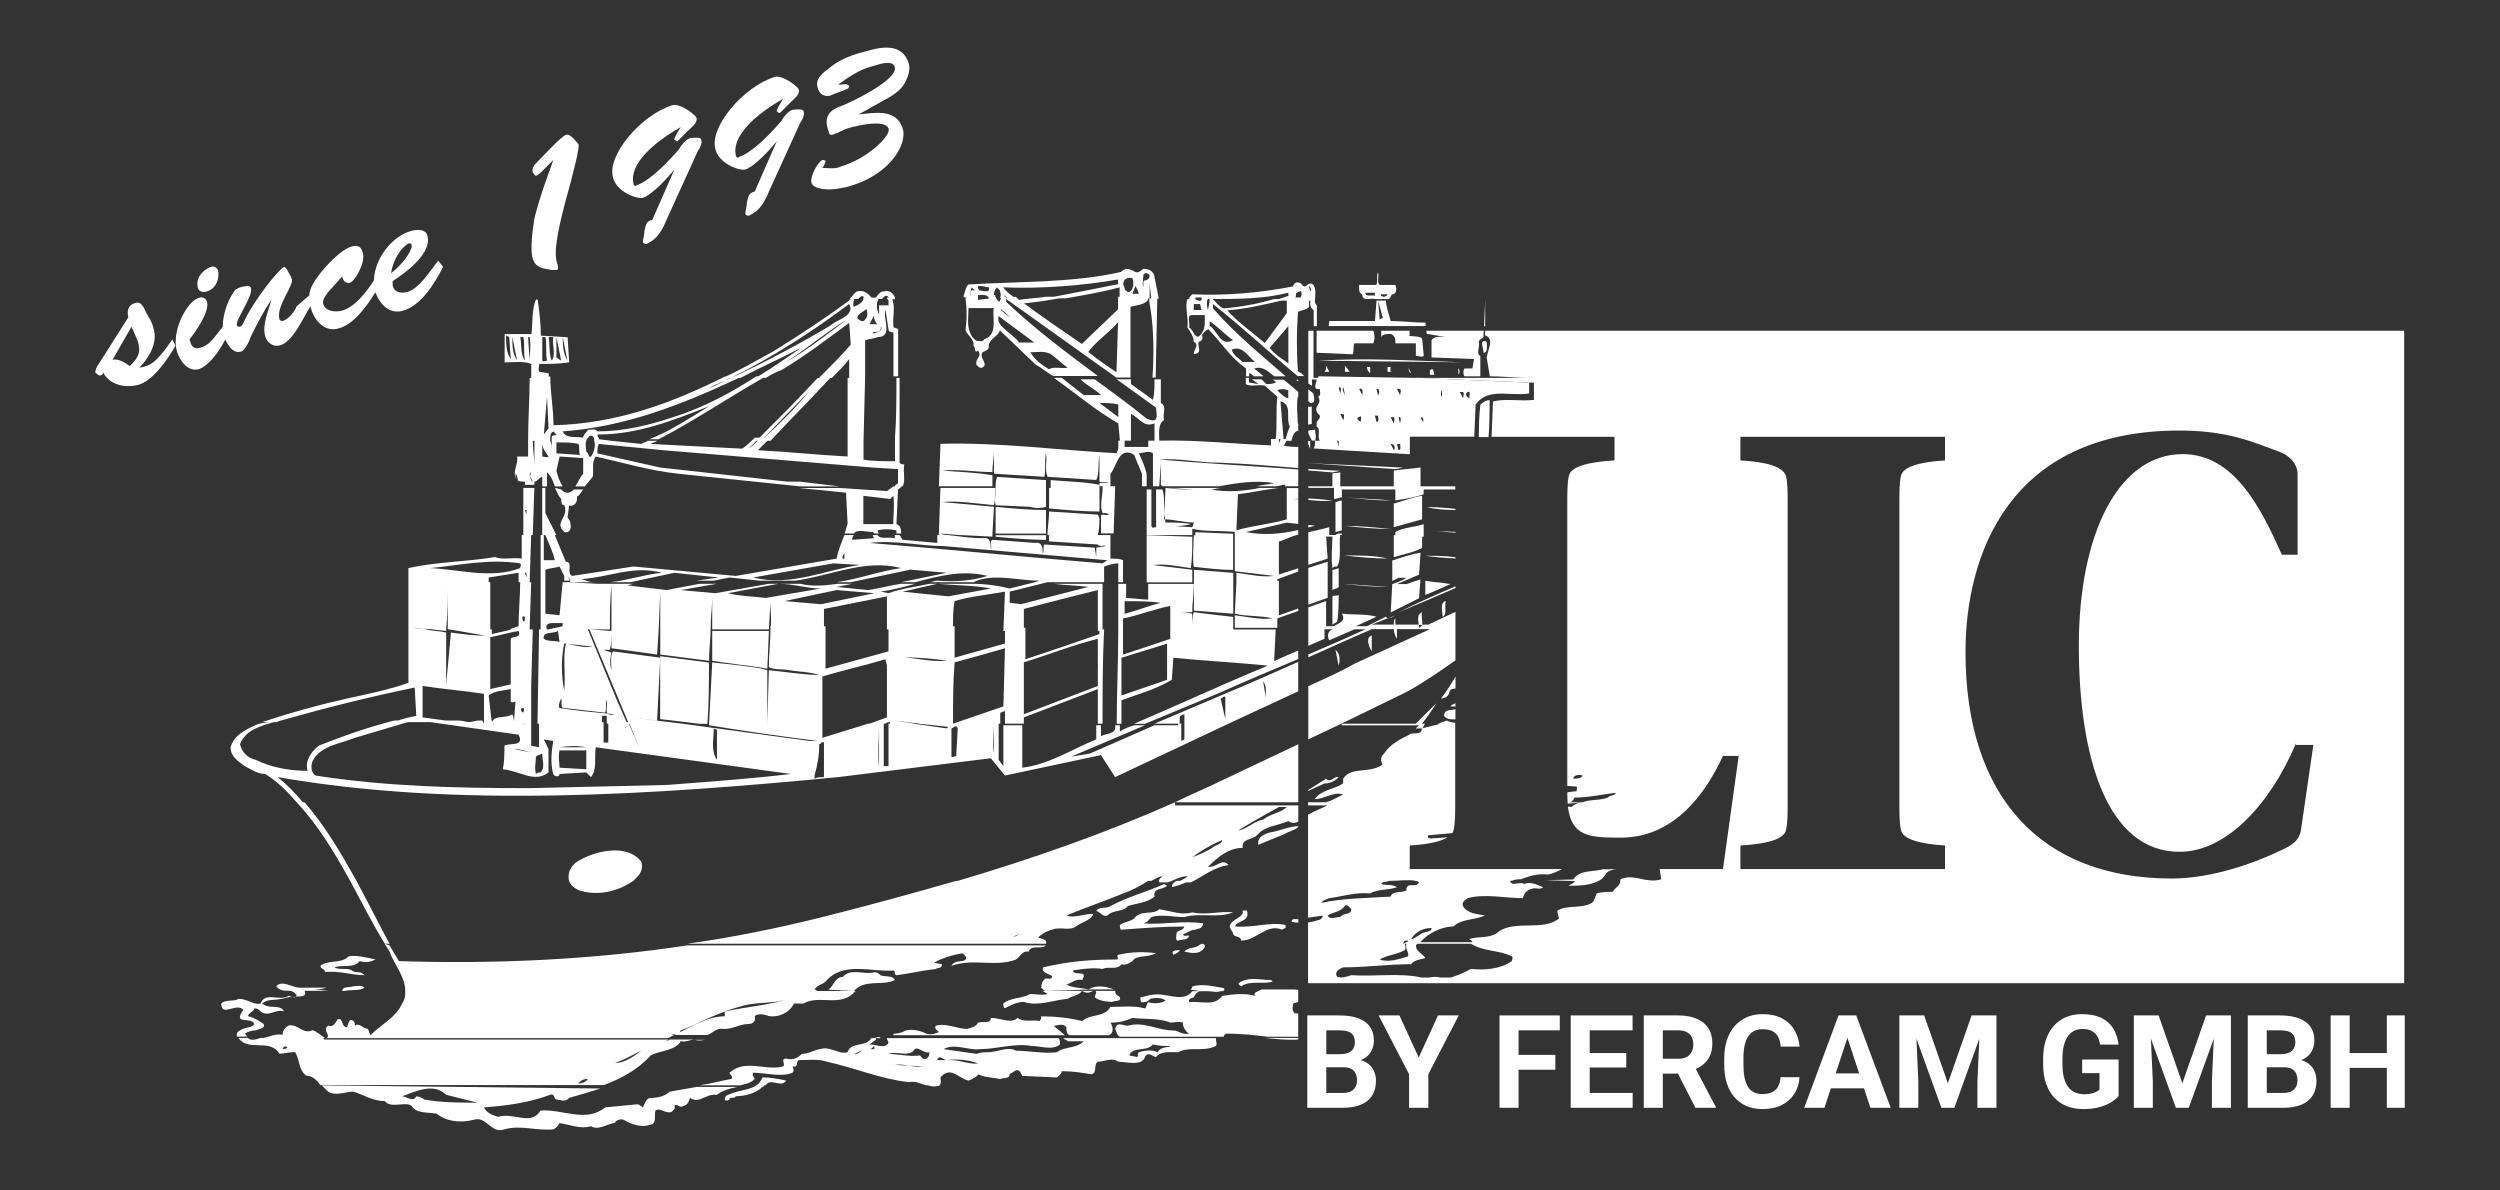 <svg width="105" height="50" viewBox="0 0 105 50" fill="none" xmlns="http://www.w3.org/2000/svg">
<rect x="0" y="0" width="105" height="50" fill="#333333" stroke="none"/>
<g clip-path="url(#clip0_886_1570)">
<path d="M51.791 23.936V22.418L50.205 22.352V22.484H50.139C50.139 22.88 50.073 23.342 50.139 23.804C50.734 23.87 51.263 23.936 51.791 23.936Z" fill="white"/>
<path d="M54.044 21.812C53.383 22.011 52.589 22.077 51.928 22.275L51.994 20.756C52.589 20.69 53.118 20.558 53.713 20.492H52.92C52.259 20.624 51.532 20.69 50.871 20.558C51.003 20.558 51.135 20.492 51.333 20.492H48.953L50.143 20.558C49.747 20.558 49.35 20.558 48.953 20.492L48.901 21.581C48.901 21.654 48.92 21.733 48.934 21.812C49.317 21.819 49.7 21.945 50.143 21.945L50.077 22.143C49.813 22.143 49.548 22.077 49.284 22.143C49.548 22.077 49.813 22.077 50.011 22.011C49.681 21.945 49.284 21.945 48.953 21.945C48.94 21.898 48.94 21.859 48.934 21.812C48.92 21.812 48.901 21.812 48.887 21.812L48.901 21.581C48.874 21.199 48.927 20.862 48.821 20.558H48.557V22.143C48.491 22.143 48.358 22.209 48.358 22.077V20.558H48.16V22.473H50.077V22.209C50.606 22.341 51.267 22.275 51.862 22.341V23.991L53.515 24.189C52.986 24.255 52.457 24.123 51.928 24.057V24.453L51.862 25.774C52.391 25.906 52.92 25.84 53.449 25.972C52.92 26.038 52.391 25.906 51.862 25.84V26.368H53.647V25.972L54.526 25.661V25.556L53.713 25.846V24.394H53.647V24.328C53.951 24.216 54.236 24.11 54.526 24.004V23.866L53.713 24.13V22.743C53.978 22.677 54.176 22.545 54.44 22.479C54.467 22.473 54.493 22.466 54.526 22.459V22.262C53.812 22.42 53.125 22.499 52.325 22.347L54.044 21.951L54.526 22.004V20.968C54.454 20.968 54.381 20.961 54.308 20.961C54.381 20.954 54.454 20.954 54.526 20.948V20.499H54.044V21.819V21.812Z" fill="white"/>
<path d="M52.852 35.481L53.976 35.019C54.155 34.9 54.379 34.88 54.525 34.735V34.695C54.141 34.709 53.765 34.893 53.381 34.953C53.117 35.019 52.786 35.151 52.852 35.481Z" fill="white"/>
<path d="M46.638 38.057C46.44 38.189 46.175 38.057 46.043 38.255C46.241 38.321 46.307 38.519 46.506 38.453C46.77 38.189 47.167 38.321 47.365 38.057C47.762 37.925 48.158 37.925 48.489 37.661C48.423 37.265 48.819 37.397 49.018 37.199L48.886 37.133C48.158 37.463 47.365 37.661 46.638 38.057Z" fill="white"/>
<path d="M54.246 38.718C54.332 38.738 54.431 38.745 54.53 38.752V38.606C54.398 38.606 54.246 38.567 54.246 38.718Z" fill="white"/>
<path d="M40.164 36.996C38.313 37.524 36.396 38.053 34.545 38.515C32.694 38.977 30.776 39.373 28.859 39.637H43.932C43.998 39.439 43.734 39.439 43.601 39.373C43.734 39.241 43.932 39.109 44.196 39.043C44.527 38.911 44.924 39.109 45.188 38.911C45.452 38.713 45.849 38.647 45.915 38.383C45.452 38.383 45.122 38.581 44.791 38.449C45.585 38.118 46.378 37.854 47.171 37.524C47.568 37.392 47.898 37.194 48.229 36.996H48.361C48.493 36.93 48.692 36.798 48.824 36.798C48.771 36.851 48.678 36.91 48.678 36.996H48.626C48.626 36.996 48.665 37.003 48.685 37.009C48.685 37.029 48.685 37.042 48.692 37.062H49.022C49.287 36.996 49.551 36.798 49.882 36.798C49.789 36.891 49.67 36.943 49.564 36.996H49.419C49.287 37.062 49.221 37.128 49.221 37.26C49.432 37.208 49.63 37.148 49.802 37.062H50.014C50.543 36.798 51.005 36.402 51.6 36.336C51.336 36.006 51.072 36.468 50.741 36.402C51.138 36.006 51.6 35.61 52.195 35.61C52.129 35.214 52.592 35.28 52.79 35.082C53.121 34.686 53.65 34.686 54.113 34.487C54.284 34.606 54.41 34.567 54.529 34.507V33.827H49.353V33.695C46.378 35.016 43.337 36.072 40.23 36.996H40.164ZM53.716 33.893H54.046C53.782 34.157 53.385 34.157 53.055 34.422C52.658 34.487 52.394 34.818 51.997 34.884C52.526 34.553 53.121 34.224 53.716 33.893ZM51.336 35.28C51.336 35.412 51.138 35.478 51.005 35.544C50.741 35.742 50.41 35.874 50.08 36.006C50.41 35.742 50.873 35.478 51.336 35.28ZM42.808 39.241L42.544 39.373C42.61 39.307 42.742 39.241 42.808 39.241Z" fill="white"/>
<path d="M49.352 33.694H54.528V31.258L51.335 32.77C50.674 33.1 50.013 33.364 49.352 33.694Z" fill="white"/>
<path d="M50.076 38.319C49.613 38.452 49.151 38.254 48.688 38.188C48.423 38.452 47.895 38.188 47.63 38.584C47.432 38.716 47.233 38.716 47.035 38.848C47.035 38.914 47.035 39.046 47.101 39.046C48.027 38.98 48.82 38.914 49.746 38.914C49.679 39.112 49.481 39.046 49.415 39.178C49.415 39.31 49.349 39.508 49.481 39.508C49.613 39.442 49.878 39.508 49.944 39.31C49.878 39.244 49.746 39.376 49.679 39.244C49.878 39.178 50.01 39.046 50.208 39.046C50.34 38.98 50.473 39.046 50.539 38.782C49.679 38.65 48.886 38.848 48.027 38.782C48.225 38.716 48.225 38.65 48.357 38.518C48.754 38.386 49.283 38.518 49.746 38.518C50.407 38.319 51.134 38.584 51.795 38.319C51.2 38.254 50.671 38.452 50.076 38.319Z" fill="white"/>
<path d="M46.708 42.079C46.84 42.013 47.104 42.079 47.038 41.881C46.972 41.815 46.84 41.815 46.84 41.617H45.98C46.113 41.617 45.98 41.815 45.98 41.881C46.113 42.013 46.443 42.079 46.708 42.079Z" fill="white"/>
<path d="M49.282 40.104C49.414 40.038 49.547 39.972 49.547 39.906C49.414 39.906 49.15 39.906 49.282 40.104Z" fill="white"/>
<path d="M45.912 41.617H45.449C45.648 41.749 45.78 41.683 45.912 41.617Z" fill="white"/>
<path d="M43.264 41.749C42.934 41.947 42.471 41.881 42.141 42.145C42.141 42.211 42.141 42.343 42.207 42.343C42.471 42.211 42.736 42.079 43 42.079C43.595 42.277 44.19 42.013 44.851 41.947C45.049 41.815 45.314 41.815 45.446 41.617H43.793C43.859 41.683 43.925 41.683 43.992 41.749C43.793 41.815 43.529 41.749 43.264 41.749Z" fill="white"/>
<path d="M51.662 38.845C51.596 38.977 51.794 39.109 51.794 39.241C51.86 39.373 52.125 39.307 52.125 39.505C52.786 39.505 53.182 38.779 53.843 39.043C53.976 38.977 54.042 38.977 53.976 38.845C53.315 38.713 52.654 38.977 51.86 38.911C51.992 38.647 52.455 38.713 52.389 38.317C52.389 38.185 52.257 38.251 52.191 38.251C52.257 38.515 51.794 38.581 51.662 38.845Z" fill="white"/>
<path d="M50.341 39.707C50.209 39.839 49.878 39.773 49.746 39.971C50.077 40.037 50.407 40.103 50.605 39.773C50.605 39.641 50.539 39.641 50.473 39.641L50.341 39.707Z" fill="white"/>
<path d="M52.128 41.226C52.062 41.292 51.93 41.292 52.128 41.424C52.525 41.16 53.054 41.358 53.45 41.226L53.384 41.16C52.922 41.16 52.525 41.028 52.128 41.226Z" fill="white"/>
<path d="M52.985 41.563C52.853 41.63 52.588 41.696 52.72 41.828C52.258 41.696 51.795 41.762 51.332 41.828C51.002 42.29 50.407 42.026 49.944 42.092C49.878 41.96 50.076 41.894 50.142 41.894C50.208 41.696 50.34 41.63 50.473 41.63H50.737C50.935 41.63 51.068 41.696 51.266 41.63H51.332C51.398 41.63 51.464 41.563 51.398 41.498C50.935 41.431 50.539 41.3 50.076 41.431C50.076 41.498 50.01 41.563 50.01 41.563L50.407 41.63H50.076C49.746 42.092 49.084 41.762 48.622 41.762C48.357 41.762 48.159 41.828 47.895 41.894C47.895 41.96 47.895 42.092 47.961 42.092C48.027 42.092 48.225 42.092 48.291 41.96C48.489 41.894 48.82 41.894 48.952 42.026C48.754 42.158 48.423 42.158 48.225 42.092C48.159 42.158 48.159 42.29 48.093 42.356C47.63 42.224 47.101 42.29 46.639 42.29C46.374 42.752 45.845 42.554 45.449 42.884C44.92 42.752 44.325 42.686 43.73 42.686C43.73 42.752 43.73 42.818 43.664 42.884C43.333 42.818 43.003 42.95 42.738 42.752C42.474 43.016 42.011 42.752 41.614 42.752C41.614 43.016 41.284 42.884 41.085 42.95C40.953 43.148 40.821 43.148 40.623 43.214C40.16 43.214 39.763 42.95 39.3 43.082C39.234 43.214 39.367 43.28 39.433 43.346C39.3 43.412 39.102 43.478 38.904 43.412C38.639 43.28 38.309 43.214 38.044 43.28C37.912 43.346 37.78 43.412 37.582 43.412C37.582 43.412 37.516 43.412 37.516 43.478H44.721C44.589 43.346 44.391 43.214 44.259 43.082C44.391 43.082 44.655 42.95 44.788 43.148C44.788 43.28 44.788 43.412 44.92 43.478H46.572C46.771 43.412 46.771 43.148 46.639 42.95C47.035 42.95 47.233 42.884 47.564 42.752C48.093 42.818 48.688 42.752 49.151 42.95C49.349 42.95 49.481 42.884 49.679 42.95C49.679 43.148 49.812 43.346 49.944 43.412C49.679 43.478 49.481 43.28 49.283 43.28C48.622 43.28 48.027 42.884 47.366 43.082C47.167 43.082 46.903 42.884 46.837 43.214C46.903 43.346 46.903 43.478 47.035 43.544H51.398C51.398 43.478 51.464 43.412 51.531 43.412C52.126 43.412 52.72 43.478 53.249 43.544H54.525V42.574C54.479 42.567 54.433 42.554 54.373 42.554C54.241 42.422 54.307 42.29 54.307 42.158C54.373 42.118 54.452 42.105 54.525 42.078V41.577C54.472 41.577 54.426 41.563 54.373 41.557H52.985V41.563Z" fill="white"/>
<path d="M45.982 41.554H46.775C46.445 41.422 46.048 41.356 45.718 41.554C45.387 41.488 45.056 41.488 44.792 41.356C44.99 41.29 45.189 41.092 45.453 41.158C45.718 40.696 45.123 41.026 45.056 40.762C45.453 40.696 45.916 40.63 46.313 40.696C46.577 40.564 46.907 40.762 47.106 40.498C47.304 40.564 47.436 40.432 47.569 40.366C47.701 40.102 48.164 40.234 48.56 40.036C48.097 39.969 47.502 39.969 46.974 40.102C46.841 40.168 47.04 40.234 46.908 40.3C45.85 40.3 44.924 40.366 43.8 40.63C43.734 40.894 44.131 40.894 44.197 41.026C44.131 41.158 43.999 41.092 43.933 41.092C43.8 41.158 43.734 41.29 43.734 41.488C43.8 41.554 43.867 41.62 43.933 41.62L45.916 41.554H45.982Z" fill="white"/>
<path d="M50.077 24.457V23.929L48.425 23.731C48.953 23.665 49.548 23.797 50.011 23.863C50.077 23.467 50.077 23.005 50.077 22.543L48.16 22.477V24.457H50.077Z" fill="white"/>
<path d="M46.439 43.602H44.654C44.72 43.668 44.786 43.668 44.852 43.734H45.513C45.183 44.064 44.72 43.932 44.389 44.196C43.86 44.263 43.199 44.13 42.67 44.13C42.34 43.932 41.877 44.196 41.48 44.196C41.282 44.196 41.216 44.196 41.018 44.263L39.63 44.064C40.092 43.8 40.687 44.13 41.15 44.064C41.877 44.064 42.604 43.8 43.332 43.932C43.728 43.932 44.191 44.13 44.522 43.866C44.522 43.734 44.522 43.668 44.455 43.602H37.25C37.25 43.668 37.316 43.734 37.316 43.8C37.184 44.064 36.787 43.866 36.523 43.866L36.787 43.668V43.602H36.985C36.939 43.51 36.833 43.576 36.727 43.602H36.589C36.39 43.998 35.729 43.734 35.597 44.196C35.333 44.263 35.134 44.13 34.87 44.064C34.407 43.932 34.077 44.263 33.68 44.263C33.481 44.461 33.283 44.526 33.019 44.461C32.754 44.461 33.019 44.725 32.886 44.791C32.159 44.989 31.3 44.461 30.639 45.055C30.639 45.121 30.837 45.253 30.705 45.319C30.308 45.385 29.846 45.517 29.383 45.583H31.102C31.3 45.517 31.498 45.517 31.697 45.319C31.697 45.253 31.564 45.187 31.631 45.055C32.159 45.055 32.82 45.253 33.283 45.055C33.349 44.989 33.349 44.923 33.283 44.791C33.548 44.857 33.415 44.593 33.548 44.526C33.944 44.526 34.341 44.461 34.737 44.593C35.928 44.857 36.985 45.319 38.175 45.451C38.44 45.385 38.638 45.517 38.902 45.583H38.968C39.167 45.649 39.299 45.649 39.497 45.583H39.431C39.431 45.583 39.497 45.583 39.497 45.517C39.563 45.385 39.431 45.253 39.563 45.187C39.96 44.791 40.291 45.319 40.687 45.385C40.819 45.319 41.018 45.253 41.084 45.121C41.348 45.253 41.679 45.253 42.009 45.319C42.142 45.253 42.406 45.319 42.406 45.121C42.472 45.055 42.538 45.055 42.604 44.989C42.803 44.857 42.869 45.055 42.935 45.187L44.389 45.253C44.455 45.187 44.588 45.121 44.588 44.989C45.05 44.989 45.447 45.055 45.844 45.121C46.108 45.055 45.91 44.725 46.108 44.593C46.373 44.593 46.703 44.395 46.968 44.593C47.298 44.593 47.959 44.791 48.091 44.395C48.224 44.13 48.422 44.395 48.554 44.395C48.752 44.13 49.215 44.196 49.48 44.196C49.942 43.932 50.537 44.196 51.066 43.932C51.132 43.866 51.066 43.734 51.066 43.602H46.439ZM35.861 44.263C35.994 44.263 36.126 44.064 36.324 44.13C36.126 44.064 36.06 44.328 35.861 44.263ZM36.721 44.064H36.523C36.589 44.064 36.655 43.998 36.721 43.932V44.064ZM38.175 44.758L37.58 44.725C37.812 44.692 37.997 44.725 38.175 44.758L38.77 44.791C38.539 44.824 38.36 44.791 38.175 44.758ZM38.902 44.461C38.77 44.526 38.704 44.395 38.638 44.328C38.175 44.395 37.712 44.263 37.316 44.263C37.646 44.13 38.109 44.395 38.373 44.13C38.506 43.866 38.77 44.263 39.035 44.196C39.035 44.263 39.035 44.395 38.902 44.461ZM39.96 44.526H39.365C39.431 44.263 39.63 44.526 39.762 44.526C40.224 44.461 40.687 44.526 41.084 44.659C40.753 44.725 40.357 44.526 39.96 44.526ZM48.62 44.196C48.356 44.064 48.025 44.13 47.827 44.196C47.761 44.263 47.827 44.328 47.761 44.395L47.43 44.328C47.562 43.932 48.157 44.196 48.422 43.866C48.686 43.932 48.885 43.932 49.149 43.932C49.149 43.998 48.752 43.932 48.62 44.196Z" fill="white"/>
<path d="M53.579 26.438H51.794V25.91C51.199 25.844 50.67 25.778 50.142 25.712C50.075 25.91 50.075 26.174 50.075 26.438V25.778C49.877 25.712 49.613 25.712 49.414 25.712H50.075C50.075 25.316 50.142 24.919 50.142 24.523H48.224V25.184C47.96 25.184 47.563 25.118 47.299 25.118V24.523H46.968V26.438C46.968 27.758 46.902 29.145 46.902 30.399H47.101V29.409C47.828 29.145 48.555 28.947 49.216 28.55L49.282 27.626C50.604 27.758 51.926 27.824 53.249 27.956C51.332 28.749 49.48 29.607 47.63 30.399H48.092L51.266 29.079C52.356 28.59 53.44 28.135 54.525 27.679V27.323C54.194 27.461 53.864 27.607 53.513 27.765L53.579 26.445V26.438ZM47.233 25.25C47.762 25.25 48.291 25.25 48.753 25.316C48.224 25.448 47.762 25.646 47.233 25.778V25.25ZM49.018 28.55L47.101 29.211V27.626L49.018 27.032V28.55ZM49.15 26.438V26.834L47.167 27.494V25.976C47.828 25.844 48.489 25.58 49.15 25.448V26.438Z" fill="white"/>
<path d="M51.797 25.778V24.458V24.062L50.145 23.93V24.458V24.524V25.646L51.797 25.778Z" fill="white"/>
<path d="M54.525 43.66V43.594H53.117C53.606 43.64 54.056 43.693 54.525 43.66Z" fill="white"/>
<path d="M54.522 16.018V15.953H54.438C54.438 15.953 54.489 15.998 54.522 16.018Z" fill="white"/>
<path d="M21.782 20.23C21.782 20.23 21.769 20.198 21.763 20.185C21.75 20.185 21.743 20.178 21.73 20.172C21.743 20.191 21.756 20.217 21.776 20.23H21.782Z" fill="white"/>
<path d="M31.764 45.58C31.499 45.778 31.102 45.778 30.772 45.91C30.64 45.976 30.441 45.976 30.441 46.174C30.441 46.24 30.574 46.24 30.64 46.174C30.64 46.042 30.838 46.174 30.904 46.042C31.301 46.042 31.764 45.91 32.028 45.646C32.094 45.646 32.094 45.58 32.094 45.58H32.16C32.358 45.25 32.821 45.712 33.02 45.382C32.689 45.316 32.358 45.25 32.028 45.25C31.962 45.382 31.896 45.514 31.764 45.58Z" fill="white"/>
<path d="M41.816 22.543C42.544 22.609 43.271 22.675 43.932 22.675V22.477H41.816V22.543Z" fill="white"/>
<path d="M15.771 40.298C15.44 40.232 14.977 40.1 14.647 40.166C14.316 40.496 13.788 40.298 13.457 40.562C13.457 40.695 13.655 40.695 13.655 40.827C14.25 40.761 14.779 40.959 15.308 40.959C15.176 40.761 14.911 40.893 14.779 40.761C14.581 40.629 14.25 40.761 14.052 40.629C14.383 40.496 14.845 40.695 15.11 40.364C15.308 40.431 15.506 40.431 15.771 40.298Z" fill="white"/>
<path d="M43.932 21.421C43.271 21.421 42.477 21.355 41.816 21.289V22.411H43.932V21.421Z" fill="white"/>
<path d="M24.226 36.197C23.962 36.395 23.83 36.659 23.896 36.989C23.962 37.187 24.16 37.319 24.292 37.385C25.086 37.649 25.945 37.451 26.606 36.989L26.738 36.857C26.937 36.659 27.003 36.461 26.937 36.197C26.342 35.405 24.953 35.735 24.226 36.197Z" fill="white"/>
<path d="M36.986 40.965C36.919 40.899 36.853 40.833 36.721 40.833C36.325 40.965 35.73 40.635 35.399 41.031C35.069 41.031 35.002 41.427 34.804 41.559H34.672L35.862 41.625C36.325 41.097 37.052 41.427 37.581 41.163C37.514 40.965 37.184 41.031 36.986 40.965Z" fill="white"/>
<path d="M24.168 21.152C24.3 20.954 24.168 20.822 24.3 20.822L24.498 20.558H24.102C23.97 20.69 23.837 20.756 23.639 20.624L23.573 20.558L23.309 20.492C23.375 20.624 23.441 20.822 23.573 20.954C23.573 21.086 23.573 21.218 23.705 21.218C23.904 21.747 23.242 21.945 23.705 22.341C23.837 22.407 23.97 22.275 23.97 22.143C23.97 22.011 23.97 21.879 23.837 21.747L23.904 21.218C23.97 21.284 24.102 21.218 24.168 21.152Z" fill="white"/>
<path d="M48.489 30.395H49.48V30.461H48.489L45.779 31.649L44.985 31.781L48.092 30.461H47.63C47.431 30.527 47.233 30.593 47.035 30.725V30.461H46.836C46.902 30.857 46.44 30.791 46.241 30.923V30.461H46.043V31.055C45.051 31.451 44.06 32.111 42.936 32.243V30.461H42.142V32.177L41.944 31.913V30.395H42.01V29.933C42.076 29.933 42.142 29.867 42.209 29.867V30.395H43.002V30.131L46.109 28.942V30.395H46.307C46.307 29.075 46.307 27.754 46.373 26.434H46.307V24.519H44.258C44.721 24.585 45.25 24.585 45.712 24.651L42.87 25.378L42.407 25.311V24.849L43.994 24.453H46.373V23.793C46.572 23.727 46.77 23.661 46.968 23.661V24.453H47.167V23.529C47.035 23.463 46.836 23.463 46.638 23.463V22.473H46.109C46.175 22.209 46.175 22.011 46.175 21.747L46.109 21.614L44.06 21.483C44.06 21.879 43.994 22.143 43.994 22.473H44.06V22.737L46.109 22.869C46.175 23.001 46.373 22.869 46.44 22.935L46.043 23.001V23.397L45.977 23.001L43.861 22.869C43.795 22.935 43.861 23.133 43.795 23.265C43.795 23.067 43.795 22.737 43.465 22.803L41.68 22.671C41.548 22.737 41.68 22.935 41.614 23.067C41.614 22.869 41.614 22.539 41.283 22.605C40.82 22.605 40.358 22.539 39.829 22.473H39.895C39.763 22.473 39.63 22.473 39.498 22.407L40.291 22.473H40.358L41.68 22.539V22.473L41.746 21.284L39.564 21.086C40.225 21.02 41.019 21.152 41.746 21.218C41.766 21.152 41.772 21.067 41.785 20.994C41.785 20.829 41.812 20.677 41.812 20.492H39.498L39.432 22.473H39.366V22.803L37.912 22.671C37.846 22.605 37.846 22.539 37.779 22.473H37.581V22.605C37.317 22.539 36.986 22.671 36.854 22.473H36.656C36.656 22.517 36.678 22.561 36.722 22.605L35.796 22.671C35.796 22.605 35.796 22.539 35.862 22.473H35.466C35.333 22.803 35.201 23.133 35.135 23.463L30.904 24.189L26.607 23.793L24.029 24.189C23.765 24.057 24.095 23.595 23.765 23.595L23.302 22.473H23.368L22.905 21.549V20.492H22.773V22.473H22.707V26.434H22.641L22.575 30.395H22.641V31.385L22.31 31.319V28.81L22.376 26.434H22.244L22.31 24.453H22.244L22.31 22.473H22.376L22.442 20.492H21.98V22.473H21.913V23.463C21.583 23.397 21.12 23.529 20.79 23.397C19.6 23.595 18.344 23.595 17.154 23.859V28.678C16.427 28.942 15.501 29.14 14.576 29.339C13.386 29.603 12.196 29.933 11.006 30.329H11.303L10.873 30.395C10.411 30.593 9.816 30.857 9.684 31.385C9.684 31.781 10.014 31.979 10.279 32.177C10.543 32.309 10.807 32.507 11.138 32.507C11.667 32.837 12.063 33.234 12.46 33.696C13.386 34.686 14.047 35.808 14.708 36.997C15.171 37.855 15.633 38.779 16.162 39.637H16.36C15.898 38.779 15.435 37.855 14.972 36.997C14.311 35.808 13.65 34.686 12.791 33.696H12.725C12.394 33.3 12.063 32.969 11.667 32.639C19.203 33.96 27.599 33.366 35.201 32.639C37.317 32.375 39.498 32.111 41.614 31.847L42.209 32.573L46.241 31.715L46.836 32.639L51.596 30.395L54.439 29.075C54.439 29.075 54.498 29.048 54.525 29.035V27.8C53.559 28.23 52.588 28.659 51.596 29.075L48.489 30.395ZM43.002 25.576C43.994 25.311 45.051 25.047 46.109 24.783V26.5H46.175V26.632C45.051 27.028 44.06 27.358 43.068 27.688V26.368H43.002V25.576ZM43.002 27.82C44.06 27.49 45.051 27.094 46.109 26.83V28.81L43.002 29.999V27.82ZM42.209 26.5V27.028L40.093 27.622V26.302H40.027C40.027 25.952 40.027 25.595 40.093 25.245C40.754 25.047 41.481 24.981 42.209 24.849L42.142 26.5H42.209ZM39.63 22.935L46.506 23.529L46.307 23.661C43.068 23.397 39.763 23.067 36.523 22.803C37.581 22.671 38.639 22.935 39.63 22.935ZM35.466 23.199V23.463H35.4C35.333 23.397 35.466 23.265 35.466 23.199ZM35.003 23.661L36.127 23.727C34.672 23.925 33.218 24.651 31.631 24.255L35.003 23.661ZM22.839 22.473H22.905C23.037 22.803 23.236 23.199 23.302 23.529H22.839V22.473ZM23.434 26.5L23.5 26.962C23.302 26.896 23.037 26.962 22.839 26.83C22.773 26.5 23.236 26.632 23.434 26.5ZM25.523 29.972C25.622 29.979 25.721 29.992 25.814 29.999C25.649 30.038 25.569 30.018 25.523 29.972C24.908 29.913 24.181 29.847 23.5 29.735C23.434 29.669 23.5 29.471 23.566 29.339C23.632 29.471 23.5 29.735 23.698 29.735L25.417 29.933C25.483 29.801 25.417 29.537 25.483 29.405C25.53 29.589 25.424 29.86 25.523 29.972ZM25.285 30.329V30.065H25.483V30.395H25.549V31.187H25.351V30.329H25.285ZM23.5 31.385C23.897 31.319 24.293 31.319 24.624 31.385H23.5ZM24.624 31.517V32.309L23.5 32.243C23.5 31.979 23.434 31.781 23.5 31.517H24.624ZM23.837 27.041H23.765C23.632 27.629 23.765 28.348 23.698 29.009C23.566 28.348 23.566 27.622 23.698 27.028H23.765C23.784 27.028 23.811 27.041 23.837 27.041L24.888 27.16C24.578 27.219 24.161 27.114 23.837 27.041ZM23.632 26.302L23.037 26.434H22.971C22.905 26.302 22.971 26.17 23.17 26.17H23.632V26.302ZM22.509 31.781C22.575 31.715 22.641 31.715 22.773 31.649C22.773 31.913 22.905 32.243 22.707 32.441C22.641 32.441 22.575 32.441 22.509 32.507C22.442 32.243 22.509 31.979 22.509 31.781ZM22.376 31.583C22.112 31.583 21.847 31.517 21.583 31.451C21.847 31.451 22.112 31.583 22.376 31.583ZM20.677 30.316C20.677 30.316 20.657 30.283 20.657 30.263H20.644L20.525 29.206C20.79 29.009 21.12 29.009 21.451 28.942V29.471C21.517 29.537 21.583 29.471 21.649 29.471L21.59 30.263H21.576C21.576 30.177 21.563 30.085 21.517 29.999C21.272 30.184 20.757 30.032 20.677 30.316ZM20.724 30.395V30.461C20.724 30.461 20.71 30.415 20.704 30.395H20.724ZM21.451 26.83V28.744L20.591 28.942V26.764C20.922 26.698 21.385 26.566 21.781 26.5C21.913 26.83 21.517 26.698 21.451 26.83ZM21.781 26.302L21.385 26.434H21.517L20.657 26.632V26.434H20.591V24.453H20.525V24.255L21.781 24.057V24.453H21.847C21.847 25.047 21.781 25.708 21.781 26.302ZM21.986 30.395H22.019C22.019 30.395 22.019 30.434 22.046 30.461C22.026 30.441 22.006 30.415 21.986 30.395ZM22.112 25.113C22.112 24.915 22.046 25.047 22.112 25.113ZM22.112 21.416V21.614L22.046 21.416H22.112ZM22.112 24.057V24.255L22.046 24.057H22.112ZM22.046 25.906C22.046 26.038 22.046 26.104 21.98 26.104C21.913 25.972 21.913 25.84 22.046 25.906ZM21.98 29.735C22.046 29.801 21.98 29.867 21.98 29.933C21.847 29.867 21.847 29.735 21.98 29.735ZM21.847 23.661C21.913 23.727 21.847 23.793 21.847 23.859C20.657 24.321 19.335 23.925 18.079 23.859C19.401 23.727 20.525 23.463 21.847 23.661ZM17.762 26.401L18.212 26.434H18.145L18.74 26.5V26.434C18.806 25.774 18.806 25.047 18.806 24.453V26.434H18.873L20.393 26.698C19.93 26.698 19.401 26.632 18.939 26.566L18.74 28.744V26.566C18.476 26.5 18.145 26.5 17.881 26.434H17.947C17.894 26.414 17.828 26.414 17.762 26.401L17.286 26.368C17.431 26.368 17.603 26.374 17.762 26.401ZM20.327 29.14V30.395L20.261 30.263H20.062L19.732 30.329C19.6 30.329 19.401 30.263 19.269 30.263H18.721C18.39 30.217 18.059 30.177 17.749 30.131V28.81C18.608 28.942 19.468 29.009 20.327 29.14ZM10.741 31.913C10.411 31.847 10.146 31.583 10.08 31.253C10.312 30.666 10.913 30.5 11.502 30.329H11.601C11.667 30.329 11.733 30.263 11.799 30.263C13.65 29.735 15.501 29.273 17.418 28.876L17.484 30.065C17.227 30.118 16.962 30.177 16.704 30.263H16.559C15.501 30.527 14.377 30.923 13.386 31.319C13.055 31.583 12.791 31.979 12.923 32.375C12.196 32.375 11.402 32.243 10.741 31.913ZM27.995 32.969L22.244 33.102C19.137 33.102 16.228 33.035 13.253 32.573C13.055 32.441 13.055 32.177 13.121 31.979C13.452 31.319 14.245 31.253 14.906 30.989L17.127 30.329H18.079C19.316 30.507 20.545 30.679 21.781 30.857C22.046 31.385 21.385 31.187 21.186 31.319C21.186 31.649 21.186 31.979 21.12 32.309C21.847 32.375 22.442 32.904 23.037 32.441V31.451L22.839 31.055L23.236 31.121C23.17 31.517 23.104 32.045 23.236 32.507C23.302 32.639 23.5 32.639 23.5 32.507L24.624 32.441C24.69 32.507 24.756 32.573 24.822 32.639C25.087 32.309 24.954 31.847 25.021 31.385L33.218 32.507C31.565 32.706 29.714 32.837 27.995 32.969ZM26.409 30.395H26.435L26.872 31.451L26.409 30.395ZM29.979 30.593L30.111 30.659V31.913C29.846 31.517 29.979 31.055 29.979 30.593ZM28.657 30.395L26.475 30.131L27.599 30.263L27.731 27.622L25.748 27.358C25.616 27.556 25.682 27.886 25.682 28.15C25.616 27.952 25.616 27.622 25.682 27.424C25.616 27.358 25.483 27.358 25.351 27.292H25.616C25.682 27.028 25.682 26.764 25.682 26.5L24.756 26.434L26.382 30.329H26.316L25.88 29.339L24.69 26.434H25.616C25.616 25.84 25.616 25.179 25.682 24.585V27.226L27.599 27.49L27.665 26.434L27.731 24.849V27.49L29.78 27.754C29.78 27.292 29.846 26.83 29.846 26.434C29.846 25.972 29.913 25.509 29.913 25.047V26.434H32.292L32.359 25.311C32.359 25.661 32.405 25.965 32.372 26.302H32.359V26.434C32.359 26.962 32.292 27.49 32.292 28.018C32.557 28.15 32.821 28.084 33.152 28.15C33.548 28.216 34.011 28.216 34.408 28.348C33.747 28.348 33.02 28.216 32.292 28.15L32.226 30.395V28.15C31.83 28.018 31.499 28.018 31.102 27.952L29.913 27.82L29.78 30.395V30.461C31.367 30.725 32.821 30.923 34.342 31.121H34.011L28.657 30.395ZM37.317 26.434V27.358L34.672 28.084V26.302H34.606V25.576L37.251 25.047V26.434H37.317ZM34.474 25.378L32.953 25.245L35.135 24.783L36.722 24.915L34.474 25.378ZM34.606 32.639C34.474 32.639 34.342 32.639 34.21 32.706V32.573C34.342 32.111 34.408 31.715 34.408 31.253C34.474 31.253 34.54 31.121 34.606 31.187V32.639ZM36.457 30.395L34.54 30.989V28.414C35.4 28.15 36.325 27.952 37.184 27.688L37.251 27.952V30.131L36.523 30.395H36.457ZM36.92 32.243C36.854 31.583 36.92 31.055 36.92 30.461V32.243ZM37.383 30.395H37.317V32.177H37.118V30.395H37.184C37.251 30.329 37.317 30.329 37.383 30.329V30.395ZM39.763 30.593L38.374 30.395H38.441L37.515 30.263L38.639 30.395H38.573L39.829 30.527L39.763 30.593ZM37.383 27.556C38.176 27.622 39.035 27.622 39.763 27.754C38.969 27.82 38.176 27.556 37.383 27.556ZM37.912 24.849L39.366 24.519H39.035C38.441 24.651 37.846 24.717 37.317 24.915L36.986 24.849C37.449 24.783 37.978 24.651 38.441 24.519H37.846C37.383 24.585 36.92 24.717 36.457 24.783L35.135 24.651L35.796 24.519H35.201C34.672 24.585 34.144 24.651 33.615 24.519H32.689C33.35 24.519 33.879 24.717 34.474 24.717L32.16 25.113C31.631 25.047 31.102 25.047 30.574 24.915L32.689 24.519H32.292L30.045 24.915L28.59 24.783L30.111 24.519H29.384L27.995 24.783L26.343 24.585L26.607 24.519H25.087L23.897 24.453H23.632L23.5 25.84L22.905 25.774V23.925C23.104 23.859 23.302 23.859 23.5 23.793C23.566 23.925 23.632 24.057 23.698 24.189V24.387H23.93L23.831 24.189L23.963 24.387H23.93L23.963 24.453H24.954C24.756 24.453 24.624 24.387 24.426 24.321C25.549 24.255 26.607 23.727 27.797 24.057C27.07 24.123 26.343 24.387 25.616 24.453H26.475L28.326 24.057L30.177 24.255L29.252 24.387H29.979L30.64 24.255L31.896 24.387H33.416C34.871 24.189 36.325 23.463 37.846 23.859C36.92 23.991 36.061 24.321 35.135 24.453H35.73L38.242 23.925L39.763 24.057C39.102 24.189 38.507 24.321 37.846 24.453H38.441C39.432 24.189 40.424 23.925 41.481 24.189C40.82 24.387 40.159 24.453 39.366 24.387C39.234 24.387 39.168 24.453 39.035 24.453H40.886C41.68 24.057 42.737 24.387 43.663 24.387L43.465 24.453L42.407 24.717C41.878 24.585 41.349 24.519 40.886 24.519H39.366C40.093 24.585 40.953 24.585 41.614 24.717L39.829 25.047L37.912 24.849ZM40.159 31.781C40.093 31.715 40.027 31.847 39.961 31.781V30.593C40.027 30.593 40.159 30.395 40.225 30.593L40.159 31.781ZM40.027 30.395C40.027 29.471 40.027 28.678 40.093 27.82C40.82 27.622 41.548 27.424 42.209 27.226L42.142 29.669L40.027 30.395ZM41.746 31.649C41.68 31.253 41.746 30.857 41.746 30.395V31.649ZM49.745 30.395V31.055L49.613 31.121V30.395H49.547V30.131C49.547 30.065 49.679 29.999 49.745 29.999V30.395ZM51.464 30.197L51.265 29.339C51.331 29.339 51.398 29.206 51.464 29.273V30.197ZM53.182 29.405L53.05 28.612C53.249 28.876 53.116 29.075 53.182 29.405Z" fill="white"/>
<path d="M41.816 21.22L43.27 21.286C43.468 21.352 43.733 21.352 43.931 21.286V20.163L41.882 20.031C41.816 20.163 41.816 20.361 41.816 20.493C41.816 20.672 41.809 20.837 41.789 20.995C41.789 21.068 41.796 21.14 41.816 21.22Z" fill="white"/>
<path d="M14.379 41.621H14.445C14.776 41.555 15.106 41.621 15.304 41.489C15.172 41.357 15.04 41.423 14.842 41.423C14.643 41.489 14.379 41.423 14.379 41.621Z" fill="white"/>
<path d="M17.021 41.621C17.021 41.819 17.021 41.951 16.889 42.149C16.625 42.743 16.029 43.008 15.567 43.47C15.501 43.404 15.501 43.272 15.434 43.206C15.236 43.206 15.104 42.941 14.906 43.074C14.906 43.008 14.906 42.941 14.84 42.876C14.641 42.743 14.641 43.008 14.575 43.14C14.311 43.14 14.443 42.743 14.178 42.809C14.046 43.074 13.914 43.14 13.782 43.074C13.517 43.272 13.914 43.47 13.716 43.602H28.061C28.14 43.556 28.226 43.516 28.312 43.47H28.193C28.253 43.437 28.332 43.437 28.405 43.423C28.372 43.437 28.345 43.456 28.312 43.47H29.714C29.912 43.404 30.044 43.206 30.309 43.206C30.705 43.272 31.036 43.008 31.433 43.008C31.631 43.008 31.763 42.876 31.697 42.677C31.829 42.545 32.16 42.611 32.292 42.677C32.689 42.743 33.151 42.545 33.35 42.149H33.746C34.407 41.753 35.333 42.347 35.928 41.621H34.341C34.275 41.621 34.275 41.555 34.209 41.555C34.341 41.357 34.54 41.357 34.672 41.225C35.399 40.367 36.589 40.829 37.514 40.763C37.647 40.763 37.514 40.895 37.647 40.961C38.176 40.895 38.705 40.763 39.3 40.697C39.366 40.631 39.564 40.697 39.564 40.499L39.233 40.433C39.564 40.235 40.027 40.103 40.423 40.037C40.489 40.103 40.622 40.169 40.556 40.301C40.423 40.433 40.093 40.301 39.961 40.565C40.886 40.235 41.812 40.631 42.671 40.301C42.803 40.235 42.935 39.905 43.2 39.971C43.332 39.641 43.729 39.905 43.927 39.707H28.854C24.954 40.301 20.855 40.499 16.757 40.367C16.625 40.169 16.492 39.905 16.36 39.707L16.162 39.641C16.228 39.773 16.294 39.839 16.36 39.971C16.558 40.499 17.021 41.027 17.021 41.621ZM31.3 42.215C31.895 42.083 32.556 42.149 33.151 41.951C32.299 42.215 31.38 42.281 30.454 42.479C30.732 42.374 31.016 42.288 31.3 42.215ZM28.59 43.272C28.795 43.206 29 43.113 29.205 43.021C29.608 42.823 30.024 42.638 30.441 42.486V42.684C29.965 42.684 29.582 42.856 29.205 43.027C28.98 43.14 28.755 43.245 28.537 43.364C28.557 43.344 28.577 43.318 28.59 43.285V43.272Z" fill="white"/>
<path d="M21.714 20.163C21.714 20.163 21.727 20.163 21.733 20.169C21.72 20.15 21.694 20.137 21.688 20.117C21.701 20.13 21.701 20.15 21.714 20.163Z" fill="white"/>
<path d="M29.379 30.401H29.71C29.776 29.543 29.776 28.751 29.776 27.827L27.727 27.562V30.203C28.322 30.269 28.85 30.335 29.379 30.401Z" fill="white"/>
<path d="M32.294 26.5H29.914V27.754C30.707 27.886 31.501 27.952 32.228 28.084L32.294 26.5Z" fill="white"/>
<path d="M12.791 41.613H13.783L13.201 41.547C13.367 41.547 13.545 41.547 13.717 41.481H12.593C12.263 41.481 11.866 41.151 11.602 41.415C11.721 41.593 11.899 41.613 12.13 41.613C12.263 41.613 12.395 41.679 12.461 41.811C12.448 41.837 12.434 41.844 12.415 41.857C12.593 41.844 12.904 41.89 12.791 41.613Z" fill="white"/>
<path d="M29.249 45.652C28.853 45.718 28.522 45.784 28.125 45.85C27.927 46.048 27.597 46.114 27.332 46.114C27.134 46.114 27.068 46.378 27.002 46.51L26.803 46.378L25.415 46.51C24.622 47.17 23.63 46.576 22.705 46.642C22.308 47.302 21.581 46.708 20.92 46.906C20.721 46.84 20.457 46.774 20.325 46.51C21.25 46.444 22.242 46.312 23.101 45.982C23.3 45.916 23.233 46.114 23.366 46.18C23.498 46.18 23.762 46.312 23.895 46.114C24.357 45.982 24.82 45.85 25.217 45.718L13.516 45.586C13.582 45.652 13.714 45.784 13.78 45.85C14.111 46.048 14.507 45.85 14.838 45.85C15.3 45.982 15.631 46.246 16.16 46.246C16.424 46.576 17.019 46.246 17.284 46.444C17.482 46.774 17.945 46.708 18.341 46.774C18.738 47.104 19.333 47.17 19.862 47.038C20.457 46.84 20.589 47.633 21.184 47.434C21.845 47.236 22.506 47.5 23.233 47.434C23.366 47.368 23.432 47.302 23.498 47.17C23.961 47.236 24.357 47.434 24.82 47.302C25.151 47.5 25.547 47.17 25.812 47.17C25.878 47.038 26.076 46.972 26.208 47.038C26.539 47.236 26.936 47.368 27.332 47.236C27.597 47.17 27.464 46.84 27.53 46.642C27.729 46.51 27.927 46.774 28.192 46.708C28.258 46.642 28.39 46.576 28.324 46.444C28.456 46.312 28.522 46.576 28.72 46.444C28.919 46.378 28.919 46.246 28.985 46.114C29.381 46.378 29.646 45.916 30.109 45.982C30.373 45.784 30.637 45.718 30.968 45.652H29.249ZM17.813 46.18C17.747 46.114 17.614 46.048 17.482 46.048C17.35 46.312 17.085 46.048 16.887 46.048C17.416 45.85 18.209 45.454 18.738 45.982L20.06 46.312C19.333 46.312 18.54 46.312 17.813 46.18Z" fill="white"/>
<path d="M27.336 44.32C27.733 44.122 28.394 44.122 28.592 43.726C28.79 43.792 28.989 43.66 29.187 43.66H28.129L27.878 43.785C27.944 43.752 28.01 43.713 28.063 43.66H13.652C13.652 43.66 13.585 43.66 13.585 43.594H10.941C10.743 43.66 10.544 43.726 10.412 43.594H10.016C10.412 44.188 11.338 43.594 11.734 44.254C11.933 44.254 12.131 44.188 12.396 44.188C12.594 44.518 12.528 44.914 12.858 45.178C13.123 45.178 13.321 45.376 13.453 45.574H25.353C26.08 45.31 26.807 44.914 27.336 44.32ZM26.939 44.122C26.609 44.386 26.212 44.65 25.815 44.65C26.212 44.518 26.543 44.32 26.939 44.122ZM11.867 44.056C11.933 43.924 11.999 43.924 12.065 43.99C12.065 44.056 11.933 44.056 11.867 44.056ZM24.295 45.508C24.361 45.376 24.559 45.31 24.692 45.31C24.625 45.442 24.427 45.508 24.295 45.508Z" fill="white"/>
<path d="M10.285 43.405C10.417 43.339 10.549 43.273 10.747 43.273C10.88 43.207 11.144 43.207 11.078 43.009C10.88 42.877 10.681 42.745 10.417 42.678C10.417 42.547 10.681 42.48 10.681 42.349C10.813 42.349 10.88 42.414 10.946 42.48C11.276 42.745 11.607 42.349 11.937 42.48C11.739 42.15 11.342 42.414 11.012 42.15C11.21 41.952 11.541 42.018 11.805 41.952C11.924 41.952 12.096 41.853 12.274 41.88C12.228 41.867 12.182 41.847 12.136 41.82C11.739 42.084 11.144 41.622 10.946 42.15C10.615 42.216 10.417 41.952 10.02 41.952C9.822 42.084 9.491 41.952 9.293 42.15C9.293 42.745 9.954 42.084 10.219 42.414C9.756 43.075 10.549 42.678 10.681 43.009C10.615 43.141 10.417 43.141 10.219 43.207C10.086 43.273 9.888 43.339 9.954 43.537H10.417C10.351 43.537 10.351 43.471 10.285 43.405Z" fill="white"/>
<path d="M29.65 43.672H29.188C29.386 43.738 29.518 43.672 29.65 43.672Z" fill="white"/>
<path d="M12.415 41.867C12.382 41.867 12.349 41.874 12.329 41.887C12.309 41.887 12.289 41.887 12.27 41.88C12.323 41.9 12.376 41.9 12.415 41.867Z" fill="white"/>
<path d="M46.178 20.362C45.517 20.23 44.856 20.23 44.129 20.164V20.494H44.062V21.352C44.724 21.418 45.517 21.484 46.178 21.484V20.428V20.362Z" fill="white"/>
<path d="M12.132 43.069C12 43.135 11.867 43.267 11.867 43.465C11.603 43.399 11.339 43.531 11.074 43.597H13.652C13.454 43.465 13.322 43.333 13.124 43.267C12.727 43.465 12.529 43.003 12.132 43.069Z" fill="white"/>
<path d="M53.449 15.933C53.515 15.999 53.581 15.999 53.581 16.065C53.449 16.131 53.316 16.131 53.184 16.131L52.986 15.933H52.589C52.655 15.999 52.787 16.065 52.853 16.131L52.457 16.065V15.867H52.325V16.131C52.523 16.263 52.853 16.131 53.118 16.197L53.647 16.659C53.581 17.254 53.647 17.914 53.581 18.442H53.382V18.706C51.816 18.646 50.308 18.468 48.689 18.508C48.689 18.244 48.623 17.782 48.887 17.65C48.821 17.386 49.019 17.055 48.755 16.924V15.933H48.49C48.49 16.197 48.49 16.527 48.424 16.791L47.499 16.131V15.933H46.904L48.556 17.122C48.556 17.32 48.689 17.716 48.358 17.65L48.16 17.584C47.433 16.989 46.706 16.461 45.978 15.933H45.383C45.648 16.197 45.978 16.329 46.243 16.593H45.516L44.59 15.867H44.26C45.185 16.527 46.044 17.254 46.97 17.782L47.036 18.508H46.97V18.838L46.904 19.036C44.392 18.904 42.012 18.574 39.5 18.64L39.434 20.422H41.681V19.96C40.888 19.828 40.293 19.828 39.566 19.762C40.227 19.696 41.02 19.828 41.681 19.828C41.681 19.498 41.747 19.234 41.747 18.904V19.894L43.863 20.026C43.929 19.762 43.863 19.366 43.929 19.036C43.995 19.366 43.863 19.696 43.995 20.026L46.044 20.158C46.177 19.894 46.111 19.432 46.177 19.102V20.224C46.243 20.29 46.441 20.224 46.573 20.29H46.177V20.356V20.422H46.309V20.488C46.309 20.884 46.177 21.215 46.309 21.545C46.441 21.545 46.507 21.545 46.573 21.611C46.441 21.677 46.243 21.545 46.243 21.677V22.403H46.772L46.838 20.422H46.639V19.894C46.904 19.63 46.97 18.706 47.631 19.102L47.962 19.894V20.422H48.16V19.894C48.094 19.63 47.962 19.3 47.829 19.036C48.028 19.036 48.226 18.904 48.424 19.036V20.422H48.689L48.755 19.432V20.356L48.821 20.422H51.201C51.928 20.29 52.721 20.158 53.515 20.29C53.25 20.356 53.052 20.356 52.787 20.422H53.581C53.713 20.422 53.845 20.356 53.977 20.356V20.422H54.526V19.716C52.569 19.571 50.546 19.459 48.689 19.3C49.548 19.234 50.275 19.432 51.201 19.432C52.318 19.472 53.429 19.571 54.526 19.657V18.772C54.321 18.772 54.103 18.759 53.911 18.712C53.964 18.66 54.004 18.6 54.024 18.515H54.242C54.295 18.31 54.347 18.112 54.526 18.092V17.795C54.526 17.795 54.513 17.795 54.506 17.795C54.506 17.465 54.44 17.069 54.506 16.673C54.506 16.673 54.519 16.686 54.526 16.692V16.461C54.308 16.27 54.103 16.092 53.911 15.946H53.449V15.933ZM46.97 17.518L46.177 16.924C46.441 16.924 46.706 16.924 46.97 16.989V17.518ZM48.49 18.508C48.49 18.508 48.444 18.508 48.424 18.508H48.226V18.772H47.234V18.508H47.499V17.386C47.829 17.518 48.028 17.98 48.49 17.782V18.508ZM53.713 18.64V18.442H53.779C53.779 18.508 53.713 18.574 53.713 18.64ZM53.997 18.442H53.911L53.779 16.858C54.308 16.989 53.977 17.584 54.176 17.914C54.116 18.033 54.057 18.217 53.997 18.442ZM54.109 16.725C53.977 16.725 53.779 16.527 53.647 16.395C53.713 16.329 53.977 16.329 54.109 16.395V16.725Z" fill="white"/>
<path d="M22.312 15.279V15.873H22.246C22.246 16.732 22.18 17.59 22.18 18.514V19.174H21.718C21.784 19.491 21.493 19.802 21.691 20.118C21.658 20.039 21.651 19.947 21.651 19.901C21.711 19.901 21.718 20.059 21.764 20.184C21.837 20.224 21.936 20.231 22.048 20.231V20.363H22.445V20.231C22.577 20.231 22.643 20.033 22.775 20.033V20.429H22.974V19.835C23.172 20.033 23.238 20.231 23.304 20.429H23.635C23.503 20.231 23.436 20.033 23.37 19.768L23.503 19.174L24.494 19.24V19.901C24.362 20.033 24.296 20.231 24.164 20.429H24.56L24.891 20.033C24.957 19.768 24.825 19.439 25.023 19.174C26.213 19.439 27.271 19.768 28.527 19.901L33.617 20.429H35.27L33.617 20.231H33.088L27.733 19.637L25.089 19.042C25.089 18.91 25.089 18.778 25.155 18.646L27.866 18.91L36.658 19.637L37.716 19.703V20.297C37.65 20.363 37.583 20.363 37.583 20.429H37.517C37.451 20.495 37.319 20.561 37.253 20.627L35.27 20.495H33.551L35.534 20.693L35.6 22.013C35.534 22.145 35.534 22.277 35.468 22.409H35.865C35.997 22.211 36.394 22.343 36.658 22.343L36.724 22.409H36.922C36.922 22.409 36.856 22.343 36.856 22.277C37.121 22.211 37.385 22.211 37.65 22.277V22.409H37.848C37.848 22.277 37.848 22.079 37.65 22.013L37.716 20.561C37.782 20.495 37.848 20.495 37.848 20.429H37.914C38.046 20.165 37.914 19.835 37.98 19.505C37.914 19.505 37.848 19.505 37.782 19.439V15.873H37.65C37.65 16.686 37.65 17.564 37.59 18.382V19.372C37.127 19.372 36.664 19.372 36.268 19.306V18.514L36.334 15.873V14.289C36.532 14.223 36.731 14.223 36.863 14.157C37.193 14.157 37.246 13.959 37.227 13.715C37.213 13.537 37.167 13.332 37.167 13.173C37.167 13.121 37.174 13.074 37.193 13.035L37.326 13.893C37.392 13.959 37.458 13.959 37.524 13.959V15.807H37.722V15.794V13.814L37.524 13.748C37.524 13.748 37.524 13.715 37.524 13.701C37.484 13.312 37.603 12.962 37.491 12.625C37.491 12.606 37.491 12.586 37.478 12.566H37.59V12.5C37.524 12.302 37.326 12.17 37.127 12.236C36.962 12.236 36.883 12.375 36.783 12.5H36.605C36.426 12.282 36.241 12.177 36.004 12.236C35.871 12.302 35.805 12.434 35.739 12.5L35.673 12.566H35.739C34.681 13.358 33.557 14.084 32.5 14.745C31.806 15.121 31.171 15.497 30.483 15.814H30.45C28.203 16.936 25.889 17.795 23.245 17.861C23.245 17.134 23.112 16.474 23.112 15.814H23.046V15.682L22.65 15.616C22.584 15.484 22.65 15.418 22.65 15.286C23.112 15.286 23.443 15.286 23.906 15.22L23.84 14.164L22.716 14.098C22.716 13.569 22.65 13.107 22.584 12.579H22.517C22.319 12.975 22.385 13.569 22.319 14.032H21.195V15.22C21.592 15.22 21.989 15.154 22.319 15.286L22.312 15.279ZM37.517 22.013H36.261V20.825L37.385 20.957L37.517 20.825C37.583 21.155 37.517 21.617 37.517 22.013ZM36.658 14.012C36.658 14.012 36.658 13.985 36.658 13.972C36.698 13.9 36.962 14.005 36.995 13.8C36.995 13.774 36.995 13.735 36.995 13.695C37.008 13.728 37.022 13.754 37.022 13.781C37.028 13.946 36.777 13.959 36.664 14.012H36.658ZM36.843 12.698C36.843 12.698 36.863 12.645 36.87 12.619C36.876 12.599 36.883 12.579 36.896 12.559H37.055C37.055 12.559 37.055 12.493 37.121 12.493C37.174 12.388 37.266 12.414 37.339 12.493H37.253C37.253 12.493 37.253 12.5 37.26 12.507H37.253C37.253 12.573 37.319 12.573 37.319 12.639V12.823H36.922V12.837V13.22C36.843 13.055 36.817 12.896 36.836 12.744C36.836 12.731 36.836 12.711 36.836 12.698H36.843ZM36.698 13.253C36.698 13.391 36.757 13.523 36.843 13.616H36.532C36.579 13.477 36.658 13.371 36.698 13.253ZM36.426 13.121C36.44 13.259 36.4 13.391 36.261 13.49C36.129 13.49 36.063 13.424 36.004 13.358C36.017 13.173 36.268 13.101 36.394 12.975C36.407 13.021 36.42 13.074 36.426 13.121ZM35.845 12.705C35.845 12.705 35.845 12.685 35.851 12.672C35.858 12.639 35.871 12.599 35.885 12.559H36.056C36.056 12.559 36.056 12.493 36.123 12.493C36.169 12.401 36.248 12.441 36.314 12.493H36.255C36.321 12.691 35.99 12.823 35.858 12.889C35.838 12.843 35.832 12.804 35.838 12.758C35.838 12.738 35.838 12.725 35.838 12.705H35.845ZM23.37 19.042V18.58C23.701 18.58 24.031 18.58 24.296 18.646C24.362 18.778 24.296 18.976 24.362 19.108L23.37 19.042ZM24.825 19.174C24.692 19.24 24.759 19.042 24.626 18.976C24.626 18.844 24.56 18.646 24.626 18.514C24.626 18.448 24.692 18.382 24.759 18.316C24.891 18.25 24.957 18.382 24.957 18.448V18.514C25.023 18.712 24.957 18.976 24.825 19.174ZM31.435 18.844L31.766 18.514H31.825C31.706 18.626 31.574 18.752 31.435 18.844ZM35.666 15.86V15.873H35.6V18.382V19.174C34.344 19.108 33.154 18.976 31.832 18.91L32.229 18.514H32.361C33.22 17.59 34.08 16.732 34.873 15.873H34.939C35.204 15.609 35.468 15.345 35.666 15.081V15.86ZM32.09 18.382L34.014 16.402C33.399 17.141 32.777 17.768 32.103 18.382H32.09ZM34.41 15.86H34.423C34.423 15.86 34.417 15.867 34.41 15.873H34.344C33.531 16.752 32.711 17.57 31.898 18.382H31.7C31.502 18.58 31.369 18.712 31.171 18.844L27.337 18.646C27.403 18.58 27.535 18.58 27.601 18.514H27.204C27.138 18.58 27.006 18.58 26.94 18.646L25.684 18.514L25.155 18.448C25.155 18.382 25.089 18.316 25.089 18.25C26.808 18.25 28.262 17.656 29.783 17.062C28.923 17.59 28.13 18.118 27.271 18.448H27.667C29.148 17.676 30.569 16.718 32.05 15.873H32.163C32.361 15.742 32.625 15.609 32.824 15.543C33.815 14.949 34.675 14.289 35.666 13.563L35.732 14.474C35.336 14.936 34.873 15.398 34.41 15.86ZM32.956 15.24C33.802 14.712 34.655 13.979 35.554 13.431C34.701 14.071 33.848 14.738 32.956 15.24ZM35.666 12.771C35.699 12.837 35.713 12.889 35.719 12.942C35.732 13.319 35.104 13.451 34.873 13.675C33.584 14.447 32.229 15.154 30.873 15.801H30.84C30.84 15.801 30.807 15.814 30.788 15.827C32.48 14.976 34.106 13.939 35.666 12.764V12.771ZM30.464 15.979C30.53 15.946 30.589 15.913 30.655 15.873H30.695C30.616 15.906 30.543 15.946 30.464 15.979C30.212 16.118 29.948 16.243 29.717 16.336C29.941 16.204 30.199 16.091 30.464 15.979ZM31.026 15.873H31.105C31.938 15.425 32.837 15.035 33.67 14.593C33.062 15.015 32.453 15.438 31.845 15.807H31.766C30.642 16.534 29.518 17.128 28.262 17.524C27.271 17.854 26.213 18.118 25.089 18.118C25.023 17.986 24.825 18.052 24.692 18.052C24.626 18.184 24.494 18.25 24.494 18.382C24.23 18.316 23.767 18.448 23.635 18.118C26.292 17.927 28.692 16.969 31.026 15.873ZM23.238 18.118L23.37 18.25C23.304 18.316 23.172 18.25 23.172 18.382V18.91C23.172 18.778 23.172 18.646 23.106 18.514C23.106 18.316 23.106 18.184 23.238 18.118ZM22.974 16.666L23.04 17.986L22.841 18.25L22.974 16.666ZM22.775 18.58C22.775 18.844 22.907 18.976 23.04 19.174C22.974 19.24 22.841 19.174 22.775 19.174V18.58ZM23.833 15.147C23.635 14.817 23.635 14.421 23.635 14.157L23.833 15.147ZM23.37 14.157L23.569 15.147L23.37 15.015V14.157ZM23.238 14.157C23.172 14.487 23.37 14.883 23.172 15.147C23.04 14.817 23.106 14.487 23.04 14.157H23.238ZM22.775 14.157H22.907C22.974 14.487 22.907 14.817 22.974 15.147C22.907 15.147 22.841 15.213 22.775 15.147V14.157ZM22.445 18.514V19.57C22.445 19.24 22.379 18.91 22.379 18.514H22.445ZM22.379 20.231C22.306 20.198 22.279 20.105 22.273 20.019C22.233 19.927 22.227 19.881 22.312 19.835C22.279 19.868 22.266 19.94 22.273 20.019C22.299 20.072 22.332 20.138 22.379 20.231ZM22.246 14.157C22.312 14.553 22.246 14.817 22.246 15.147L22.18 14.157H22.246ZM21.982 14.157C22.048 14.487 21.982 14.817 22.048 15.147C21.85 14.883 21.916 14.487 21.85 14.157H21.982ZM21.255 14.091L21.387 14.157L21.453 15.081C21.255 14.817 21.255 14.421 21.255 14.091ZM21.519 14.157L21.718 15.147C21.519 14.817 21.519 14.553 21.519 14.157Z" fill="white"/>
<path d="M57.214 12.362C57.214 12.692 57.611 12.494 57.743 12.56H58.338C58.404 12.494 58.404 12.428 58.47 12.362C58.669 12.362 58.669 12.098 58.602 11.966H57.941C57.809 11.834 57.941 11.636 57.875 11.438C57.809 11.569 57.875 11.834 57.809 11.966H57.082C57.082 12.23 57.082 12.296 57.214 12.362ZM58.272 12.362C58.272 12.494 57.941 12.494 58.008 12.362H58.272ZM57.743 12.296V12.428C57.611 12.362 57.346 12.494 57.346 12.296H57.743Z" fill="white"/>
<path d="M40.552 12.537C40.552 12.537 40.552 12.543 40.552 12.55C40.585 12.748 40.598 12.973 40.598 13.204C40.598 13.435 40.578 13.659 40.552 13.857C40.552 13.857 40.552 13.864 40.552 13.87C40.618 14.068 40.949 14.267 40.883 14.53C41.015 14.597 40.883 14.861 41.081 14.729C41.127 14.788 41.14 14.841 41.14 14.887C41.134 15.006 41.008 15.085 41.002 15.23C41.002 15.257 41.002 15.29 41.008 15.323C41.074 15.389 41.14 15.455 41.206 15.455C41.312 15.422 41.352 15.376 41.352 15.323C41.378 15.204 41.213 15.052 41.226 14.894C41.226 14.861 41.246 14.828 41.266 14.795C41.398 14.729 41.464 14.729 41.53 14.597C41.53 14.597 41.53 14.59 41.53 14.583C41.524 14.55 41.53 14.517 41.53 14.484C41.577 14.233 41.934 14.108 41.993 13.877L43.514 15.329C43.778 15.461 43.976 15.659 44.241 15.791H46.092C46.092 15.791 46.079 15.785 46.072 15.778H46.092C44.77 14.788 43.514 13.864 42.258 12.675V12.557L46.885 15.857H47.48V15.844V12.887C47.678 12.821 48.009 12.821 48.207 12.623V12.609V12.543H48.273V12.689C48.419 13.474 48.459 14.3 48.439 15.079C48.439 15.336 48.419 15.593 48.406 15.844V15.857H48.538L48.604 12.623V12.543H48.67L48.472 11.553C48.406 11.355 48.207 11.289 48.009 11.289C47.943 11.355 47.811 11.487 47.678 11.421C47.348 11.223 47.216 11.289 47.083 11.421C45.1 11.883 42.786 11.817 40.671 11.949C40.539 12.081 40.539 12.279 40.473 12.411V12.477L40.605 12.51L40.539 12.543L40.552 12.537ZM48.287 11.943L48.353 12.537H48.287V11.943ZM48.022 11.546C48.088 11.415 48.287 11.48 48.287 11.613C48.221 11.811 48.088 11.745 48.022 11.811V12.075C47.956 11.877 48.022 11.745 48.022 11.546ZM47.824 12.339H47.559L47.692 12.009C47.758 12.141 47.824 12.273 47.824 12.339ZM47.559 11.679C47.626 11.877 47.626 12.141 47.427 12.273C47.361 12.273 47.229 12.207 47.229 12.075C47.097 11.877 47.229 11.613 47.559 11.679ZM44.122 14.861C44.38 15.052 44.578 15.25 44.836 15.442C44.631 15.501 44.254 15.376 44.056 15.508C43.732 15.309 43.467 15.118 43.276 14.795C43.6 14.795 43.798 14.729 44.122 14.861ZM42.8 14.385C42.568 14.042 41.986 13.791 41.927 13.428C41.927 13.382 41.927 13.329 41.94 13.276L43.441 14.385H42.8ZM42.429 13.329C42.277 13.23 42.132 13.111 41.98 12.966C42.165 13.052 42.291 13.197 42.429 13.329ZM42.284 12.543H42.264V12.53V12.464H42.198V12.398L42.324 12.524H42.264L42.284 12.543ZM46.892 15.633C46.495 15.369 46.105 15.105 45.708 14.781C46.039 14.326 46.561 13.996 46.958 13.534L46.892 15.633ZM47.024 12.464H46.958V12.992L45.437 14.445C44.585 13.857 43.798 13.329 43.011 12.742C43.5 12.689 43.996 12.623 44.485 12.53H44.776C45.504 12.398 46.297 12.266 47.024 12.068V12.464ZM46.958 11.738V11.936C46.079 12.114 45.186 12.286 44.261 12.464H43.917C43.52 12.53 43.19 12.53 42.793 12.596C42.749 12.552 42.705 12.508 42.661 12.464L42.588 12.477C42.416 12.358 42.251 12.24 42.132 12.068C43.718 12.134 45.437 12.002 46.958 11.738ZM41.867 12.068L42 12.2C42 12.266 42.066 12.398 42 12.53H42.046C42.026 12.576 42 12.616 42 12.662C41.867 12.662 41.867 12.53 41.801 12.464V12.398H41.742C41.748 12.286 41.775 12.161 41.867 12.068ZM41.537 12.068C41.603 12.332 41.273 12.2 41.14 12.2C40.876 11.87 41.405 12.068 41.537 12.068ZM41.537 12.53H41.603L41.074 12.596V12.398H41.008C41.206 12.398 41.471 12.332 41.537 12.53ZM40.77 12.233C40.777 12.174 40.79 12.114 40.81 12.068L40.942 12.2C40.836 12.174 40.797 12.2 40.77 12.233C40.757 12.299 40.757 12.358 40.757 12.425H40.744C40.744 12.352 40.744 12.279 40.77 12.233ZM40.678 12.94H41.735C41.729 12.999 41.722 13.052 41.722 13.118C41.722 13.243 41.729 13.375 41.735 13.507C41.742 13.824 41.702 14.128 41.339 14.247C41.273 14.379 41.14 14.313 41.008 14.313C40.717 14.108 40.664 13.798 40.658 13.488C40.658 13.303 40.678 13.111 40.678 12.946V12.94Z" fill="white"/>
<path d="M62.332 13.698H62.378V12.562L62.332 13.698Z" fill="white"/>
<path d="M55.229 12.625C55.229 12.427 55.295 12.163 55.163 11.965C55.031 11.833 54.899 11.965 54.833 12.031C54.7 12.031 54.7 11.965 54.634 11.899C54.502 11.833 54.37 11.833 54.304 12.031C52.915 12.295 51.527 12.427 50.073 12.361C50.007 12.427 49.941 12.493 49.941 12.559H49.874C49.841 12.645 49.828 12.737 49.828 12.836C49.828 13.028 49.868 13.239 49.881 13.45C49.881 13.549 49.888 13.648 49.874 13.747C49.874 13.747 49.874 13.754 49.874 13.761C50.007 13.959 50.139 14.157 50.139 14.355C50.231 14.401 50.258 14.454 50.251 14.513C50.238 14.619 50.139 14.744 50.139 14.863V14.876C50.337 14.843 50.37 14.777 50.364 14.685C50.364 14.619 50.331 14.533 50.331 14.441C50.331 14.414 50.331 14.381 50.344 14.348C50.443 14.348 50.509 14.269 50.502 14.177C50.502 14.143 50.496 14.117 50.483 14.084C50.549 13.959 50.615 13.886 50.747 13.827C51.276 14.355 51.672 15.015 52.334 15.477V15.807H52.466V15.675C52.532 15.675 52.598 15.741 52.664 15.807H53.061L53.041 15.794H53.061L52.677 15.477C53.061 15.358 53.259 15.616 53.523 15.807H53.986C53.986 15.807 53.973 15.8 53.967 15.794H53.986C52.929 14.87 51.937 14.077 50.945 12.955V12.77C52.201 13.761 53.325 14.817 54.515 15.807H54.535V15.794H54.78C54.714 15.728 54.647 15.662 54.515 15.596C54.482 15.2 54.469 14.777 54.469 14.348C54.469 13.919 54.489 13.496 54.515 13.1C54.515 13.1 54.528 13.1 54.535 13.1V13.087C54.667 13.028 54.852 13.021 54.978 12.896V12.632H55.037C55.024 12.757 55.004 12.915 55.176 13.028V13.701H55.309V12.83C55.262 12.784 55.222 12.711 55.222 12.632H55.242L55.229 12.625ZM50.205 12.493H50.469V12.559C50.469 12.691 50.271 12.625 50.205 12.559V12.493ZM50.139 12.77H50.403L50.463 13.021H50.139V12.77ZM50.337 14.143C50.139 14.143 50.139 13.879 49.941 13.747C49.947 13.721 49.954 13.694 49.954 13.668C49.954 13.562 49.927 13.437 49.934 13.345C49.941 13.279 49.974 13.232 50.073 13.232H50.602C50.602 13.312 50.602 13.391 50.602 13.47C50.602 13.714 50.582 13.945 50.331 14.143H50.337ZM50.688 12.724C50.688 12.638 50.707 12.572 50.734 12.572H50.721C50.721 12.572 50.727 12.559 50.734 12.559H50.8V12.691L50.734 13.021C50.701 12.922 50.688 12.816 50.688 12.724ZM52.704 15.2H52.188C51.996 15.008 51.798 14.936 51.732 14.685C52.182 14.5 52.38 14.936 52.704 15.2ZM51.785 14.282C51.269 14.592 51.13 13.879 50.806 13.681V13.496C51.13 13.694 51.395 14.018 51.785 14.282ZM51.547 13.034C52.327 12.975 53.054 12.803 53.821 12.625H54.046V13.153L53.12 14.408C52.598 13.952 52.01 13.556 51.547 13.034ZM54.112 15.266C53.847 15.068 53.524 14.876 53.325 14.612L54.112 13.694V15.266ZM54.112 12.427C53.98 12.473 53.847 12.513 53.715 12.559H53.517C52.856 12.757 52.129 12.889 51.401 12.955C51.203 12.889 51.071 12.691 50.939 12.559H50.873C51.996 12.559 53.054 12.559 54.112 12.295V12.427ZM54.634 12.493H54.442C54.442 12.493 54.436 12.519 54.416 12.539C54.416 12.453 54.442 12.341 54.442 12.295C54.509 12.295 54.575 12.229 54.641 12.229C54.687 12.315 54.667 12.407 54.634 12.493ZM55.037 12.229L54.971 12.031C55.037 12.031 55.103 12.163 55.037 12.229Z" fill="white"/>
<path d="M58.409 13.483C58.343 13.219 58.211 12.889 58.211 12.625H57.88L58.079 13.351L57.947 13.417L57.88 12.625H57.814L57.748 13.483H55.831C55.831 13.516 55.811 13.609 55.805 13.694H59.883L59.864 13.549C59.335 13.549 58.872 13.483 58.409 13.483Z" fill="white"/>
<path d="M6.909 14.716C6.578 15.112 6.38 15.376 5.851 15.442C6.248 15.046 6.644 14.386 6.446 13.792C6.38 13.462 6.182 13.264 6.049 12.934C5.917 12.736 5.851 12.67 5.653 12.736C5.388 12.802 5.322 13.066 5.388 13.33L4.132 15.31C4.066 15.376 4 15.575 4 15.64C4.066 15.707 4.132 15.773 4.198 15.773C4.264 15.773 4.331 15.707 4.331 15.64C4.595 16.169 5.256 16.301 5.785 16.169C6.38 16.037 7.041 15.112 7.372 14.518L7.239 14.254L6.909 14.716ZM5.454 15.376C5.256 15.244 4.992 15.046 4.727 15.112L5.52 13.726C5.653 13.99 5.719 14.188 5.785 14.32C5.917 14.782 5.851 14.98 5.454 15.376Z" fill="white"/>
<path d="M8.762 12.211C9.093 12.079 9.225 11.683 9.159 11.353C9.093 11.221 8.96 11.155 8.828 11.221C8.498 11.353 8.233 11.683 8.299 12.013C8.299 12.211 8.498 12.344 8.762 12.211Z" fill="white"/>
<path d="M17.087 12.268C16.823 12.334 16.558 12.268 16.492 12.004V11.806C17.814 10.947 18.079 10.287 17.947 9.891C17.881 9.627 17.55 9.627 17.285 9.693C16.453 9.917 15.725 10.881 15.706 11.773C15.375 12.287 14.873 12.941 14.311 13.06C13.914 13.126 13.65 12.994 13.584 12.796C13.517 12.598 13.65 12.466 13.782 12.268L14.377 11.607C14.377 11.739 14.509 11.938 14.707 11.871C14.906 11.806 15.368 11.013 15.236 10.617C15.17 10.353 15.038 10.287 14.773 10.353C14.311 10.485 13.716 11.145 13.451 11.475C13.18 11.838 13.015 12.083 12.989 12.406L12.46 12.862C12.393 13.06 12.129 13.39 11.931 13.456C11.865 13.522 11.732 13.456 11.732 13.39C11.6 12.862 12.327 12.004 12.261 11.739C12.195 11.541 12.129 11.475 12.063 11.343C11.997 11.211 11.931 11.211 11.931 11.211C11.732 11.277 10.609 12.664 10.212 13.588C10.212 13.588 10.146 13.72 10.08 13.72C10.014 13.72 9.948 13.72 9.948 13.654C9.881 13.456 10.609 12.466 10.543 12.136C10.543 12.07 10.543 11.938 10.08 12.07C9.948 12.136 9.881 12.136 9.815 12.268C9.564 12.617 9.353 13.225 9.353 13.733C9.108 14.011 8.857 14.459 8.493 14.578C8.163 14.71 8.03 14.578 7.964 14.248C8.229 13.918 8.824 13.06 8.691 12.664C8.625 12.466 8.427 12.466 8.295 12.532C7.898 12.664 7.171 13.852 7.435 14.776C7.568 15.172 7.898 15.634 8.361 15.502C8.784 15.344 9.207 14.763 9.458 14.261C9.591 14.519 9.782 14.836 10.08 14.776C10.278 14.776 10.476 14.314 10.543 14.116C10.807 13.588 11.071 13.06 11.402 12.598C11.27 13.06 11.005 13.654 11.137 14.116C11.204 14.38 11.468 14.578 11.732 14.512C12.281 14.393 12.717 13.377 13.041 12.855C13.048 12.882 13.041 12.901 13.055 12.928C13.187 13.456 13.65 13.984 14.245 13.786C14.853 13.621 15.408 12.862 15.765 12.274C15.963 12.802 16.36 13.192 16.889 13.06C17.682 12.862 18.277 11.871 18.608 11.211L18.409 10.947C18.079 11.343 17.616 12.136 17.087 12.268ZM17.153 10.221C17.219 10.221 17.285 10.221 17.285 10.287C17.352 10.419 17.021 11.013 16.426 11.475C16.492 10.947 16.823 10.419 17.153 10.221Z" fill="white"/>
<path d="M23.769 5.664C23.571 5.73 22.843 6.522 22.645 6.72C22.447 6.918 22.315 7.05 22.381 7.248C22.381 7.248 22.447 7.38 22.513 7.38C22.579 7.38 22.711 7.248 22.711 7.248L23.24 6.72C23.108 7.116 22.711 8.106 22.447 9.163C22.381 9.559 22.249 10.483 22.381 10.879C22.513 11.275 22.843 11.275 23.174 11.341H23.372C23.439 11.341 23.439 11.275 23.439 11.209C23.439 11.143 23.372 11.011 23.372 10.945C23.24 10.417 23.571 9.163 23.703 8.634C24.144 7.05 24.342 6.192 24.298 6.06C24.232 5.994 23.967 5.598 23.769 5.664Z" fill="white"/>
<path d="M28.985 5.799C28.787 5.865 28.589 6.129 28.523 6.261C28.126 6.723 27.333 7.582 26.738 7.78C26.672 7.846 26.606 7.78 26.606 7.714C26.473 7.185 26.87 6.327 28.589 5.337C28.258 5.865 28.325 5.865 28.325 5.865C28.369 5.909 28.413 5.931 28.457 5.931C28.523 5.865 28.589 5.799 28.655 5.733L28.919 5.469C29.052 5.337 29.316 5.139 29.25 4.941C29.184 4.809 28.589 4.347 28.258 4.413C26.936 4.809 25.482 6.525 25.746 7.449C25.878 8.044 26.738 8.374 27.002 8.308C27.399 8.176 28.06 7.449 28.325 7.119L27.399 9.232C27.134 9.298 27.134 9.43 27.068 9.694C27.068 9.826 27.002 10.09 27.002 10.156C27.002 10.222 27.134 10.288 27.201 10.222C27.465 10.09 27.73 9.892 27.994 9.232L29.316 6.327C29.382 6.261 29.514 5.997 29.448 5.865C29.448 5.733 29.052 5.799 28.985 5.799Z" fill="white"/>
<path d="M33.286 4.612C33.088 4.678 32.89 4.942 32.824 5.074C32.427 5.536 31.634 6.394 31.039 6.592C30.973 6.658 30.906 6.592 30.906 6.526C30.774 5.998 31.171 5.14 32.89 4.149C32.559 4.678 32.625 4.678 32.625 4.678C32.669 4.722 32.713 4.744 32.758 4.744L32.956 4.546L33.22 4.281C33.352 4.149 33.617 3.951 33.551 3.753C33.485 3.621 32.89 3.159 32.559 3.225C31.237 3.621 29.783 5.338 30.047 6.262C30.179 6.856 31.039 7.186 31.303 7.12C31.7 6.988 32.361 6.262 32.625 5.932L31.7 8.044C31.435 8.11 31.435 8.243 31.369 8.507C31.369 8.639 31.303 8.903 31.303 8.969C31.303 9.035 31.435 9.101 31.501 9.035C31.766 8.903 32.03 8.705 32.295 8.044L33.617 5.14C33.683 5.074 33.815 4.81 33.749 4.678C33.749 4.546 33.352 4.612 33.286 4.612Z" fill="white"/>
<path d="M36.062 4.807L37.12 4.213C37.384 4.081 37.715 3.883 37.913 3.619C38.111 3.355 38.244 2.959 38.178 2.695C37.913 1.77 36.988 1.968 36.327 2.166C35.798 2.298 35.269 2.496 34.872 2.827C34.608 3.025 34.211 3.289 34.343 3.685C34.41 3.949 34.608 4.081 34.872 4.015C35.004 3.949 35.401 3.817 35.533 3.751C35.599 3.751 35.666 3.685 35.666 3.619C35.599 3.487 35.401 3.553 35.335 3.553H35.203C35.666 3.223 36.128 2.893 36.723 2.761C36.922 2.695 37.517 2.496 37.583 2.827C37.715 3.355 35.666 4.345 35.269 4.477C34.74 4.675 34.608 5.005 34.806 5.533C34.806 5.621 34.85 5.665 34.938 5.665C35.004 5.665 35.071 5.599 35.137 5.599C35.401 5.467 35.533 5.401 35.798 5.335C36.062 5.269 37.186 5.005 37.318 5.401C37.45 5.665 36.459 6.656 35.335 6.986C35.071 7.118 34.806 7.052 34.542 7.052C34.608 6.986 34.674 6.788 34.674 6.788C34.674 6.722 34.608 6.722 34.542 6.722C34.343 6.788 34.013 7.448 34.079 7.646C34.079 7.844 34.542 8.108 35.599 7.844C37.517 7.316 38.111 5.929 37.913 5.401C37.649 4.543 36.723 4.741 36.062 4.807Z" fill="white"/>
<path d="M100.473 44.228V44.851H98.449V44.228H100.473ZM98.686 42.648V46.527H97.887V42.648H98.686ZM101.043 42.648V46.527H100.247V42.648H101.043Z" fill="white"/>
<path d="M95.924 44.825H94.928L94.923 44.276H95.759C95.907 44.276 96.028 44.257 96.122 44.22C96.216 44.181 96.286 44.125 96.332 44.052C96.38 43.978 96.404 43.887 96.404 43.781C96.404 43.66 96.381 43.562 96.335 43.487C96.29 43.413 96.22 43.359 96.124 43.325C96.03 43.291 95.909 43.274 95.759 43.274H95.205V46.527H94.406V42.648H95.759C95.985 42.648 96.186 42.67 96.364 42.712C96.543 42.755 96.695 42.82 96.819 42.907C96.944 42.994 97.039 43.104 97.104 43.237C97.17 43.368 97.203 43.525 97.203 43.706C97.203 43.866 97.167 44.013 97.094 44.148C97.023 44.283 96.91 44.393 96.755 44.478C96.603 44.563 96.403 44.611 96.156 44.62L95.924 44.825ZM95.89 46.527H94.71L95.022 45.903H95.89C96.03 45.903 96.145 45.881 96.234 45.837C96.322 45.791 96.388 45.728 96.431 45.65C96.473 45.572 96.495 45.483 96.495 45.381C96.495 45.268 96.475 45.169 96.436 45.086C96.399 45.002 96.338 44.938 96.255 44.894C96.171 44.848 96.061 44.825 95.924 44.825H95.155L95.16 44.276H96.119L96.303 44.492C96.539 44.488 96.729 44.53 96.873 44.617C97.018 44.702 97.124 44.813 97.19 44.95C97.257 45.087 97.291 45.233 97.291 45.389C97.291 45.638 97.237 45.847 97.128 46.018C97.02 46.187 96.861 46.313 96.652 46.399C96.444 46.484 96.19 46.527 95.89 46.527Z" fill="white"/>
<path d="M89.986 42.648H90.662L91.659 45.496L92.655 42.648H93.331L91.93 46.527H91.387L89.986 42.648ZM89.621 42.648H90.295L90.418 45.424V46.527H89.621V42.648ZM93.022 42.648H93.699V46.527H92.9V45.424L93.022 42.648Z" fill="white"/>
<path d="M88.98 44.501V46.038C88.919 46.111 88.826 46.19 88.7 46.275C88.574 46.358 88.411 46.43 88.212 46.49C88.013 46.551 87.773 46.581 87.49 46.581C87.24 46.581 87.012 46.54 86.806 46.459C86.6 46.375 86.422 46.254 86.273 46.094C86.126 45.934 86.012 45.739 85.932 45.508C85.853 45.275 85.812 45.01 85.812 44.711V44.469C85.812 44.171 85.851 43.905 85.927 43.672C86.005 43.44 86.116 43.244 86.26 43.084C86.404 42.924 86.575 42.802 86.774 42.719C86.973 42.636 87.194 42.594 87.437 42.594C87.775 42.594 88.052 42.649 88.268 42.759C88.485 42.867 88.65 43.018 88.764 43.212C88.879 43.404 88.95 43.624 88.977 43.872H88.202C88.182 43.741 88.145 43.626 88.09 43.529C88.035 43.431 87.956 43.355 87.853 43.3C87.752 43.245 87.62 43.217 87.459 43.217C87.325 43.217 87.206 43.245 87.102 43.3C86.999 43.353 86.912 43.432 86.841 43.537C86.77 43.641 86.715 43.771 86.678 43.925C86.641 44.08 86.622 44.259 86.622 44.464V44.711C86.622 44.914 86.642 45.093 86.681 45.249C86.72 45.404 86.778 45.534 86.854 45.641C86.932 45.746 87.028 45.825 87.142 45.878C87.255 45.931 87.388 45.958 87.538 45.958C87.665 45.958 87.769 45.947 87.853 45.926C87.938 45.905 88.006 45.879 88.058 45.849C88.111 45.817 88.152 45.786 88.18 45.758V45.071H87.451V44.501H88.98Z" fill="white"/>
<path d="M80.138 42.648H80.815L81.811 45.496L82.807 42.648H83.484L82.083 46.527H81.539L80.138 42.648ZM79.773 42.648H80.447L80.57 45.424V46.527H79.773V42.648ZM83.175 42.648H83.851V46.527H83.052V45.424L83.175 42.648Z" fill="white"/>
<path d="M77.682 43.312L76.627 46.527H75.777L77.218 42.648H77.759L77.682 43.312ZM78.558 46.527L77.501 43.312L77.415 42.648H77.962L79.41 46.527H78.558ZM78.51 45.083V45.709H76.462V45.083H78.51Z" fill="white"/>
<path d="M74.783 45.241H75.58C75.564 45.502 75.492 45.734 75.364 45.937C75.238 46.139 75.061 46.297 74.834 46.411C74.608 46.524 74.337 46.581 74.019 46.581C73.77 46.581 73.547 46.538 73.35 46.453C73.153 46.366 72.984 46.242 72.844 46.08C72.706 45.919 72.6 45.723 72.527 45.494C72.454 45.265 72.418 45.009 72.418 44.725V44.456C72.418 44.172 72.455 43.915 72.53 43.686C72.606 43.455 72.715 43.259 72.855 43.097C72.997 42.936 73.166 42.811 73.364 42.724C73.561 42.637 73.781 42.594 74.024 42.594C74.347 42.594 74.62 42.652 74.842 42.77C75.066 42.887 75.239 43.048 75.361 43.254C75.486 43.46 75.56 43.695 75.585 43.958H74.786C74.777 43.801 74.746 43.669 74.693 43.561C74.639 43.45 74.559 43.368 74.45 43.313C74.344 43.256 74.202 43.228 74.024 43.228C73.891 43.228 73.775 43.252 73.675 43.302C73.576 43.352 73.492 43.427 73.425 43.529C73.357 43.63 73.307 43.758 73.273 43.912C73.241 44.065 73.225 44.244 73.225 44.45V44.725C73.225 44.925 73.24 45.102 73.27 45.255C73.3 45.406 73.347 45.533 73.409 45.638C73.473 45.741 73.554 45.819 73.654 45.873C73.755 45.924 73.877 45.95 74.019 45.95C74.186 45.95 74.323 45.923 74.432 45.87C74.54 45.817 74.623 45.738 74.679 45.633C74.738 45.528 74.773 45.398 74.783 45.241Z" fill="white"/>
<path d="M69.039 42.648H70.485C70.782 42.648 71.037 42.693 71.25 42.782C71.465 42.87 71.63 43.002 71.745 43.176C71.861 43.35 71.918 43.564 71.918 43.818C71.918 44.026 71.883 44.204 71.812 44.353C71.743 44.501 71.644 44.624 71.516 44.723C71.39 44.821 71.242 44.899 71.071 44.958L70.818 45.091H69.561L69.556 44.468H70.491C70.631 44.468 70.747 44.443 70.84 44.393C70.932 44.343 71.001 44.274 71.047 44.185C71.095 44.096 71.119 43.993 71.119 43.876C71.119 43.752 71.096 43.645 71.05 43.554C71.004 43.464 70.934 43.394 70.84 43.346C70.746 43.298 70.627 43.274 70.485 43.274H69.838V46.527H69.039V42.648ZM71.207 46.527L70.323 44.798L71.167 44.793L72.062 46.489V46.527H71.207Z" fill="white"/>
<path d="M68.571 45.903V46.527H66.507V45.903H68.571ZM66.768 42.648V46.527H65.969V42.648H66.768ZM68.302 44.228V44.835H66.507V44.228H68.302ZM68.568 42.648V43.274H66.507V42.648H68.568Z" fill="white"/>
<path d="M63.779 42.648V46.527H62.98V42.648H63.779ZM65.324 44.305V44.928H63.561V44.305H65.324ZM65.511 42.648V43.274H63.561V42.648H65.511Z" fill="white"/>
<path d="M58.776 42.648L59.586 44.417L60.395 42.648H61.266L59.991 45.115V46.527H59.181V45.115L57.902 42.648H58.776Z" fill="white"/>
<path d="M56.425 44.825H55.428L55.423 44.276H56.259C56.407 44.276 56.528 44.257 56.622 44.22C56.716 44.181 56.786 44.125 56.832 44.052C56.88 43.978 56.904 43.887 56.904 43.781C56.904 43.66 56.881 43.562 56.835 43.487C56.79 43.413 56.72 43.359 56.624 43.325C56.53 43.291 56.408 43.274 56.259 43.274H55.705V46.527H54.906V42.648H56.259C56.485 42.648 56.686 42.67 56.864 42.712C57.043 42.755 57.195 42.82 57.319 42.907C57.444 42.994 57.539 43.104 57.604 43.237C57.67 43.368 57.703 43.525 57.703 43.706C57.703 43.866 57.667 44.013 57.594 44.148C57.523 44.283 57.41 44.393 57.255 44.478C57.103 44.563 56.903 44.611 56.656 44.62L56.425 44.825ZM56.39 46.527H55.21L55.522 45.903H56.39C56.53 45.903 56.645 45.881 56.733 45.837C56.822 45.791 56.888 45.728 56.931 45.65C56.973 45.572 56.995 45.483 56.995 45.381C56.995 45.268 56.975 45.169 56.936 45.086C56.899 45.002 56.838 44.938 56.755 44.894C56.671 44.848 56.561 44.825 56.425 44.825H55.655L55.66 44.276H56.619L56.803 44.492C57.039 44.488 57.229 44.53 57.373 44.617C57.518 44.702 57.624 44.813 57.69 44.95C57.757 45.087 57.791 45.233 57.791 45.389C57.791 45.638 57.737 45.847 57.628 46.018C57.52 46.187 57.361 46.313 57.152 46.399C56.944 46.484 56.69 46.527 56.39 46.527Z" fill="white"/>
<path d="M61.129 21.376C60.745 21.33 60.355 21.297 59.926 21.297C60.309 21.396 60.726 21.416 61.129 21.422V21.376Z" fill="white"/>
<path d="M56.225 23.867C56.159 23.867 56.093 23.933 55.961 23.933V24.461V24.791C56.027 24.725 56.159 24.725 56.225 24.659V24.263V23.867Z" fill="white"/>
<path d="M56.357 22.471V22.405C56.225 22.405 56.159 22.405 56.093 22.471H55.828V22.141C55.538 22.226 55.24 22.286 54.949 22.352V23.725L55.762 23.461L55.696 22.537H55.961C55.961 22.999 55.895 23.395 55.961 23.857C56.027 23.791 56.093 23.791 56.159 23.791C56.357 23.461 56.225 22.867 56.291 22.471H56.357Z" fill="white"/>
<path d="M61.133 22.341C60.736 22.308 60.333 22.328 59.996 22.281L61.133 22.374V22.341Z" fill="white"/>
<path d="M59.66 24.333L59.071 24.531H58.675L59.6 24.135L59.666 23.211C59.27 23.277 58.873 23.409 58.476 23.541V24.399L58.741 24.267H59.071C58.873 24.399 58.675 24.465 58.476 24.531L58.41 25.72C58.807 25.522 59.203 25.323 59.6 25.125L59.66 24.333Z" fill="white"/>
<path d="M55.961 26.239C56.027 26.173 56.093 26.173 56.159 26.107C56.225 25.777 56.225 25.248 56.225 24.984C56.159 25.05 56.027 24.984 55.961 25.05V26.239Z" fill="white"/>
<path d="M58.539 23.402C58.936 23.27 59.398 23.204 59.729 23.006V22.544H59.795V22.016C59.398 22.148 58.936 22.148 58.605 22.346V22.478H58.539V23.402Z" fill="white"/>
<path d="M59.863 24.391V24.523V24.985C60.233 24.846 60.577 24.681 60.928 24.523H60.855C60.524 24.457 60.194 24.457 59.863 24.391Z" fill="white"/>
<path d="M61.133 23.403C60.709 23.344 60.267 23.344 59.863 23.344C60.267 23.397 60.709 23.436 61.133 23.456V23.403Z" fill="white"/>
<path d="M59.729 20.82C59.332 20.886 59.002 21.018 58.539 21.15V22.141L59.729 21.811V20.82Z" fill="white"/>
<path d="M55.233 22.08L54.949 22.047V22.152C55.042 22.126 55.134 22.106 55.233 22.08Z" fill="white"/>
<path d="M55.762 25.112V23.594C55.485 23.673 55.214 23.765 54.949 23.851V25.396L55.762 25.106V25.112Z" fill="white"/>
<path d="M54.941 18.636L55.027 18.854V18.523H54.941V18.636Z" fill="white"/>
<path d="M54.941 19.453L58.604 19.704L58.934 19.638L54.941 19.453Z" fill="white"/>
<path d="M58.316 25.963C58.402 25.963 58.521 25.89 58.607 25.844C58.508 25.883 58.416 25.923 58.316 25.963Z" fill="white"/>
<path d="M56.225 32.642C56.027 32.576 55.895 32.906 55.696 32.708L54.949 33.176V33.223C55.174 33.11 55.405 32.998 55.63 32.906C55.895 32.906 56.093 32.774 56.225 32.642Z" fill="white"/>
<path d="M56.291 19.774C55.848 19.755 55.399 19.728 54.949 19.695V19.761C55.286 19.788 55.63 19.808 55.961 19.841L56.291 19.774Z" fill="white"/>
<path d="M56.555 20.891C57.15 20.957 57.811 21.023 58.472 21.023C57.877 20.957 57.15 20.957 56.555 20.891Z" fill="white"/>
<path d="M55.961 21.023C55.637 20.984 55.293 20.944 54.949 20.938V20.997C55.3 21.03 55.63 21.063 55.961 21.023Z" fill="white"/>
<path d="M56.354 21.023C56.222 21.023 56.156 21.09 56.09 21.09V22.344L56.354 22.278V21.023Z" fill="white"/>
<path d="M58.277 15.414V15.612H58.476C58.343 15.612 58.41 15.48 58.41 15.414H58.277Z" fill="white"/>
<path d="M57.546 15.414H57.414C57.414 15.546 57.48 15.612 57.546 15.678V15.414Z" fill="white"/>
<path d="M59.269 15.678L59.137 15.414C59.203 15.546 59.137 15.612 59.269 15.678Z" fill="white"/>
<path d="M60.055 15.742H60.253C60.187 15.676 60.253 15.412 60.055 15.544V15.742Z" fill="white"/>
<path d="M56.687 15.616L56.488 15.352V15.616H56.687Z" fill="white"/>
<path d="M55.367 15.15L61.383 15.216C59.334 15.15 57.416 15.018 55.367 15.15Z" fill="white"/>
<path d="M62.309 14.817C62.507 14.817 62.441 14.487 62.441 14.354C62.111 14.223 62.309 14.619 62.309 14.817Z" fill="white"/>
<path d="M61.25 15.469V15.733C61.316 15.667 61.316 15.535 61.25 15.469Z" fill="white"/>
<path d="M60.719 14.155C60.521 14.155 60.257 14.089 60.124 14.287V15.013L61.909 15.079L61.843 15.475H61.513C61.447 15.541 61.447 15.739 61.513 15.805H62.174V14.947C61.975 14.881 62.174 14.551 62.108 14.353C62.108 14.287 62.24 14.221 62.306 14.155L62.319 13.891H59.906L59.926 14.023L60.719 14.155Z" fill="white"/>
<path d="M55.827 15.616L55.695 15.352C55.695 15.484 55.695 15.55 55.629 15.616H55.827Z" fill="white"/>
<path d="M58.408 14.023C58.607 14.089 58.607 14.287 58.607 14.419H59.466V14.947C59.598 14.947 59.73 15.013 59.797 14.947L59.73 14.221C59.598 14.089 59.334 14.155 59.136 14.089H59.202V13.891H58.012V14.155C58.078 14.023 58.276 14.023 58.408 14.023Z" fill="white"/>
<path d="M61.131 24.625C60.318 24.968 59.525 25.325 58.738 25.714C59.538 25.384 60.331 25.047 61.131 24.698V24.625Z" fill="white"/>
<path d="M60.592 25.902C60.79 25.836 60.658 25.506 60.724 25.242C60.459 25.308 60.592 25.704 60.592 25.902Z" fill="white"/>
<path d="M58.343 24.655L56.426 24.523C57.021 24.59 57.748 24.655 58.343 24.655Z" fill="white"/>
<path d="M58.277 23.46C57.748 23.328 57.087 23.328 56.426 23.328C57.087 23.394 57.682 23.46 58.277 23.46Z" fill="white"/>
<path d="M56.817 14.881C56.883 14.683 56.817 14.551 56.883 14.419H57.677C57.743 14.287 57.743 14.023 57.677 13.891H55.297V14.815L56.817 14.881Z" fill="white"/>
<path d="M55.167 16.53C55.088 16.47 55.022 16.411 54.949 16.352V16.847C54.949 16.847 55.009 16.899 55.035 16.926C55.3 16.926 55.167 16.662 55.167 16.53Z" fill="white"/>
<path d="M58.539 19.765V20.425H56.291V19.831C56.159 19.897 56.027 19.831 55.961 19.897V20.425H54.949V20.491H56.027V20.953C56.159 20.953 56.291 20.887 56.357 20.887V20.557H58.605V21.019C59.002 20.953 59.464 20.887 59.795 20.755V20.557H61.124C61.124 20.511 61.124 20.471 61.117 20.425H59.663V19.633C59.266 19.699 58.935 19.699 58.539 19.765Z" fill="white"/>
<path d="M56.488 22.086C57.083 22.152 57.81 22.218 58.405 22.218C57.744 22.152 57.083 22.086 56.488 22.086Z" fill="white"/>
<path d="M54.941 17.837C54.994 17.831 55.047 17.817 55.093 17.804V17.078C55.034 17.091 54.988 17.085 54.941 17.078V17.844V17.837Z" fill="white"/>
<path d="M59.731 25.719C59.513 25.772 59.559 26.042 59.586 26.247H59.724C59.764 26.095 59.678 25.857 59.724 25.719H59.731Z" fill="white"/>
<path d="M61.132 28.414C60.947 28.731 60.755 29.041 60.523 29.338C60.656 29.338 60.788 29.272 60.854 29.14C60.854 29.074 60.92 28.942 60.986 28.942C61.032 28.936 61.085 28.922 61.132 28.916V28.414Z" fill="white"/>
<path d="M61.13 29.539C61.05 29.559 60.977 29.599 60.918 29.671H61.13V29.539Z" fill="white"/>
<path d="M56.09 27.297L56.222 27.957C56.288 27.759 56.288 27.429 56.09 27.297Z" fill="white"/>
<path d="M57.614 27.355V26.695C57.349 26.761 57.481 27.157 57.614 27.355Z" fill="white"/>
<path d="M59.464 15.871L55.366 15.805V15.871H55.167V13.891H54.949V16.102C55.002 16.142 55.048 16.181 55.101 16.201V15.937H55.3C55.3 16.069 55.101 16.399 55.432 16.333C55.432 16.465 55.498 16.597 55.366 16.663C55.564 16.994 55.101 17.059 55.366 17.39C55.498 17.456 55.432 17.588 55.3 17.72V17.918C55.498 18.05 55.3 18.314 55.432 18.512H55.233C55.3 18.314 55.233 18.182 55.233 18.05C55.121 18.05 55.022 18.056 54.949 18.096V18.202L55.101 18.505H55.233C55.233 18.637 55.233 18.769 55.167 18.835C56.516 18.915 57.865 19 59.213 19.08V18.34H61.917L61.977 16.987C62.505 16.261 63.431 16.657 64.224 16.525V16.063H64.026L59.464 15.865V15.871ZM58.539 17.522C58.605 17.588 58.539 17.72 58.539 17.786L58.407 17.522H58.539ZM56.225 18.776L56.159 18.512H56.225V18.776ZM56.291 16.267C56.357 16.333 56.291 16.465 56.291 16.531L56.225 16.267H56.291ZM56.423 17.654L56.291 17.39H56.423C56.489 17.456 56.423 17.588 56.423 17.654ZM56.423 16.267L56.489 16.597C56.423 16.465 56.357 16.333 56.423 16.267ZM57.151 17.72C57.018 17.654 56.952 17.522 57.084 17.522C57.217 17.39 57.151 17.654 57.151 17.72ZM57.217 16.597L57.084 16.333C57.283 16.267 57.217 16.531 57.217 16.597ZM57.812 17.72L57.746 17.456H57.878C57.878 17.522 57.944 17.72 57.812 17.72ZM57.878 16.597L57.812 16.333H57.878C57.944 16.399 57.944 16.531 57.878 16.597ZM58.539 18.908L58.407 18.644C58.605 18.644 58.605 18.842 58.539 18.908ZM58.737 18.908L58.671 18.644H58.803C58.803 18.71 58.869 18.908 58.737 18.908ZM58.803 17.786L58.737 17.522H58.803C58.869 17.588 58.803 17.72 58.803 17.786ZM58.803 16.597L58.671 16.333H58.803C58.869 16.399 58.803 16.531 58.803 16.597ZM59.663 17.522C59.861 17.522 59.729 17.72 59.795 17.786L59.663 17.522ZM60.522 17.72C60.522 17.522 60.456 17.654 60.522 17.72ZM60.522 16.663V16.399C60.588 16.465 60.588 16.597 60.522 16.663ZM61.448 16.729L61.315 16.465H61.448C61.514 16.531 61.448 16.663 61.448 16.729ZM61.712 16.729C61.58 16.663 61.514 16.531 61.646 16.465C61.778 16.399 61.712 16.597 61.712 16.729Z" fill="white"/>
<path d="M62.375 13.891V14.089C62.771 14.221 62.507 14.617 62.441 15.013L62.573 15.805C63.102 15.805 63.697 15.871 64.226 15.871H59.466L61.053 15.937L64.226 16.069H64.424V16.795C63.829 16.861 63.234 16.729 62.705 16.861L62.646 18.347H67.809V19.337C66.685 19.403 65.958 19.601 65.892 19.997C65.826 20.261 65.826 20.724 65.826 21.12V33.009C65.958 33.009 66.097 33.036 66.209 33.036C66.275 33.102 66.209 33.168 66.209 33.234C66.083 33.234 65.951 33.267 65.826 33.28C65.826 33.458 65.832 33.61 65.845 33.755L66.467 33.696H65.872C66.004 33.696 66.07 33.63 66.136 33.498C66.731 33.498 67.26 33.366 67.855 33.3C67.855 33.432 67.657 33.366 67.524 33.498C67.194 33.63 66.797 33.564 66.467 33.696C66.335 33.696 66.136 33.762 66.004 33.894C65.964 33.894 65.911 33.874 65.852 33.881C66.011 35.129 66.738 35.181 68.067 35.181C70.314 35.181 71.636 33.333 72.364 31.748H73.025L72.364 36.502H69.706L69.772 36.931C69.111 37.129 68.648 36.667 68.053 36.931V36.997C68.053 37.195 67.855 37.261 67.723 37.459C67.524 37.459 67.26 37.459 67.062 37.525C66.996 37.657 66.996 37.789 66.863 37.921C66.401 38.185 65.806 37.987 65.409 38.251C65.409 38.383 65.475 38.515 65.475 38.581C64.814 39.109 63.69 38.647 62.963 39.109C62.632 39.44 62.104 39.307 61.707 39.44C61.773 39.505 61.839 39.505 61.839 39.572H59.658C59.988 39.175 60.583 38.911 61.046 38.911C61.376 38.581 61.971 38.647 62.368 38.449C62.038 38.383 61.641 38.383 61.443 38.053C61.376 37.855 61.575 37.789 61.641 37.723C62.368 37.525 63.227 37.723 63.955 37.723C64.021 37.525 64.087 37.393 64.351 37.327C64.484 37.261 64.682 37.393 64.814 37.261C64.616 37.195 64.285 36.997 64.021 37.129C63.822 36.997 63.492 37.261 63.426 36.997C63.558 36.997 63.624 36.931 63.756 36.931H63.869C64.206 36.812 64.563 36.673 65.012 36.733C65.211 36.693 65.402 36.607 65.601 36.502H59.208V35.511C59.929 35.465 60.491 35.36 60.795 35.168C60.57 35.181 60.345 35.201 60.114 35.214C59.915 35.214 59.981 35.148 59.981 35.082L61 34.99C61.026 34.944 61.046 34.898 61.053 34.851C61.119 34.587 61.119 34.125 61.119 33.729V30.349C60.986 30.349 60.861 30.322 60.775 30.263L60.378 30.395H60.51L59.717 30.593C59.717 30.923 59.32 30.725 59.188 30.857C58.792 31.055 58.395 31.253 58.13 31.649C58.064 31.715 57.932 31.847 58.064 32.111C57.535 32.508 56.742 32.178 56.412 32.706V32.904C56.015 33.168 55.486 33.168 55.222 33.564C55.618 33.564 56.015 33.234 56.412 33.366C56.147 33.498 55.949 33.63 55.684 33.696H54.938V33.828H55.751C55.486 33.96 55.202 34.066 54.938 34.218V38.542L55.552 38.456C55.552 38.654 55.288 38.654 55.09 38.72C55.043 38.733 54.984 38.733 54.938 38.74V41.295H100.975V13.891H62.368H62.375ZM66.077 32.706C66.077 32.574 66.275 32.508 66.473 32.574C66.407 32.706 66.209 32.706 66.077 32.706ZM59.664 39.241C59.532 39.307 59.4 39.44 59.268 39.44C59.466 39.109 59.796 38.977 60.127 38.977C60.127 39.175 59.796 39.109 59.664 39.241ZM55.499 37.921C55.566 37.789 55.698 37.789 55.83 37.723C56.359 37.657 56.954 37.459 57.549 37.525C57.879 37.327 58.342 37.393 58.673 37.261C58.474 37.129 58.21 37.195 58.011 37.129C58.078 36.997 58.21 37.063 58.342 36.997C58.739 36.997 59.135 36.931 59.466 36.997H59.4C59.466 36.997 59.532 36.997 59.598 37.063C59.466 37.327 59.069 36.997 59.069 37.393C58.871 37.525 58.474 37.393 58.408 37.657C57.416 37.723 56.359 37.723 55.499 37.921ZM59.003 39.902C59.069 39.77 59.003 39.703 59.003 39.638H59.069C59.003 39.836 59.202 40.034 59.135 40.166C58.739 40.298 58.276 40.43 57.945 40.298C58.276 40.1 58.673 40.1 59.003 39.902ZM58.937 39.638C58.937 39.638 58.937 39.572 59.003 39.505H59.135C59.135 39.505 59.135 39.572 59.069 39.572L58.937 39.638ZM55.764 38.449C55.962 38.317 56.227 38.317 56.425 38.119C56.557 37.921 56.623 38.053 56.755 38.185C56.755 38.449 56.425 38.317 56.293 38.515C56.094 38.515 55.83 38.647 55.764 38.449ZM63.498 40.364C63.036 40.694 62.375 40.76 61.78 40.694C61.528 40.846 61.238 40.951 60.94 41.057H60.491C60.345 41.011 60.18 41.024 60.021 41.057H59.711C58.811 40.852 57.694 41.024 56.755 40.958C56.557 41.024 56.359 41.09 56.16 41.024C56.028 40.826 56.227 40.694 56.425 40.628C57.416 40.628 58.276 40.496 59.268 40.496C59.4 40.298 59.73 40.298 59.862 40.232C59.73 40.034 59.466 39.968 59.466 39.703L59.532 39.638H61.78C62.309 39.968 62.97 39.902 63.498 40.166C63.565 40.232 63.498 40.298 63.498 40.364ZM81.691 19.337C80.634 19.403 79.906 19.601 79.84 19.997C79.774 20.261 79.774 20.724 79.774 21.12V33.729C79.774 34.125 79.774 34.587 79.84 34.851C79.906 35.247 80.634 35.445 81.691 35.511V36.502H73.097V35.511C74.221 35.445 74.948 35.247 75.014 34.851C75.081 34.587 75.081 34.125 75.081 33.729V21.12C75.081 20.724 75.081 20.261 75.014 19.997C74.882 19.601 74.221 19.403 73.097 19.337V18.347H81.691V19.337ZM96.632 34.917C96.499 35.445 96.103 35.577 95.376 35.907C94.781 36.172 92.996 36.898 91.211 36.898C85.724 36.898 82.551 33.465 82.551 27.391C82.551 23.364 84.336 18.083 91.541 18.083C93.525 18.083 94.582 18.545 95.64 18.941C96.235 19.139 96.499 19.535 96.499 19.931V23.298H95.838C94.979 21.384 93.855 19.073 91.674 19.073C88.963 19.073 87.311 22.44 87.311 27.127C87.311 31.814 88.5 35.776 91.541 35.776C93.459 35.776 95.309 33.861 96.433 31.22V31.286H97.161L96.632 34.917Z" fill="white"/>
<path d="M60.652 30.072C60.758 30.21 60.943 30.224 61.128 30.21V29.781C60.943 29.86 60.652 29.761 60.652 30.072Z" fill="white"/>
<path d="M59.727 30.397C59.925 30.133 60.124 29.869 60.322 29.539L59.462 30.397H56.355V30.463H59.595L59.462 30.595H59.727C59.793 30.529 59.793 30.463 59.859 30.397H59.727Z" fill="white"/>
<path d="M61.117 27.751L61.13 27.724V25.698L59.993 26.233H59.729C59.716 26.299 59.676 26.345 59.597 26.364C59.597 26.325 59.597 26.279 59.583 26.233H58.605V25.968C58.539 26.034 58.539 26.1 58.539 26.233H57.613C57.845 26.14 58.083 26.048 58.314 25.955C58.268 25.955 58.228 25.955 58.208 25.902C57.944 26.034 57.679 26.166 57.415 26.299H56.952L57.812 25.902C57.349 25.77 56.82 25.836 56.357 25.77C56.556 26.1 56.225 26.166 56.027 26.299H55.696V25.242L54.949 25.506V27.124C55.174 27.025 55.399 26.932 55.63 26.827V26.43H55.961C55.828 26.497 55.696 26.629 55.828 26.893L56.886 26.43H57.349C56.556 26.8 55.756 27.143 54.949 27.487V27.606C55.842 27.209 56.727 26.807 57.613 26.424H58.539C58.539 26.556 58.605 26.754 58.671 26.82V26.424H60.059L56.886 27.876C56.258 28.239 55.59 28.523 54.949 28.82V31.052L56.357 30.385L59.068 29.065C59.795 28.669 60.456 28.206 61.117 27.744V27.751Z" fill="white"/>
<path d="M62.175 17.003C62.116 17.452 62.116 17.907 62.109 18.356H62.519C62.559 17.841 62.566 17.306 62.566 16.805C62.433 16.805 62.301 16.871 62.169 17.003H62.175Z" fill="white"/>
<path d="M65.88 37.201C66.277 37.201 66.74 37.201 67.136 37.003C67.269 36.937 67.401 36.805 67.467 36.673C67.586 36.554 67.745 36.521 67.917 36.508H67.335C66.885 36.633 66.343 36.521 66.079 36.937L64.922 36.97L66.145 37.003C66.079 37.135 65.947 37.135 65.88 37.201Z" fill="white"/>
</g>
<defs>
<clipPath id="clip0_886_1570">
<rect width="97" height="46.78" fill="white" transform="translate(4 2)"/>
</clipPath>
</defs>
</svg>
